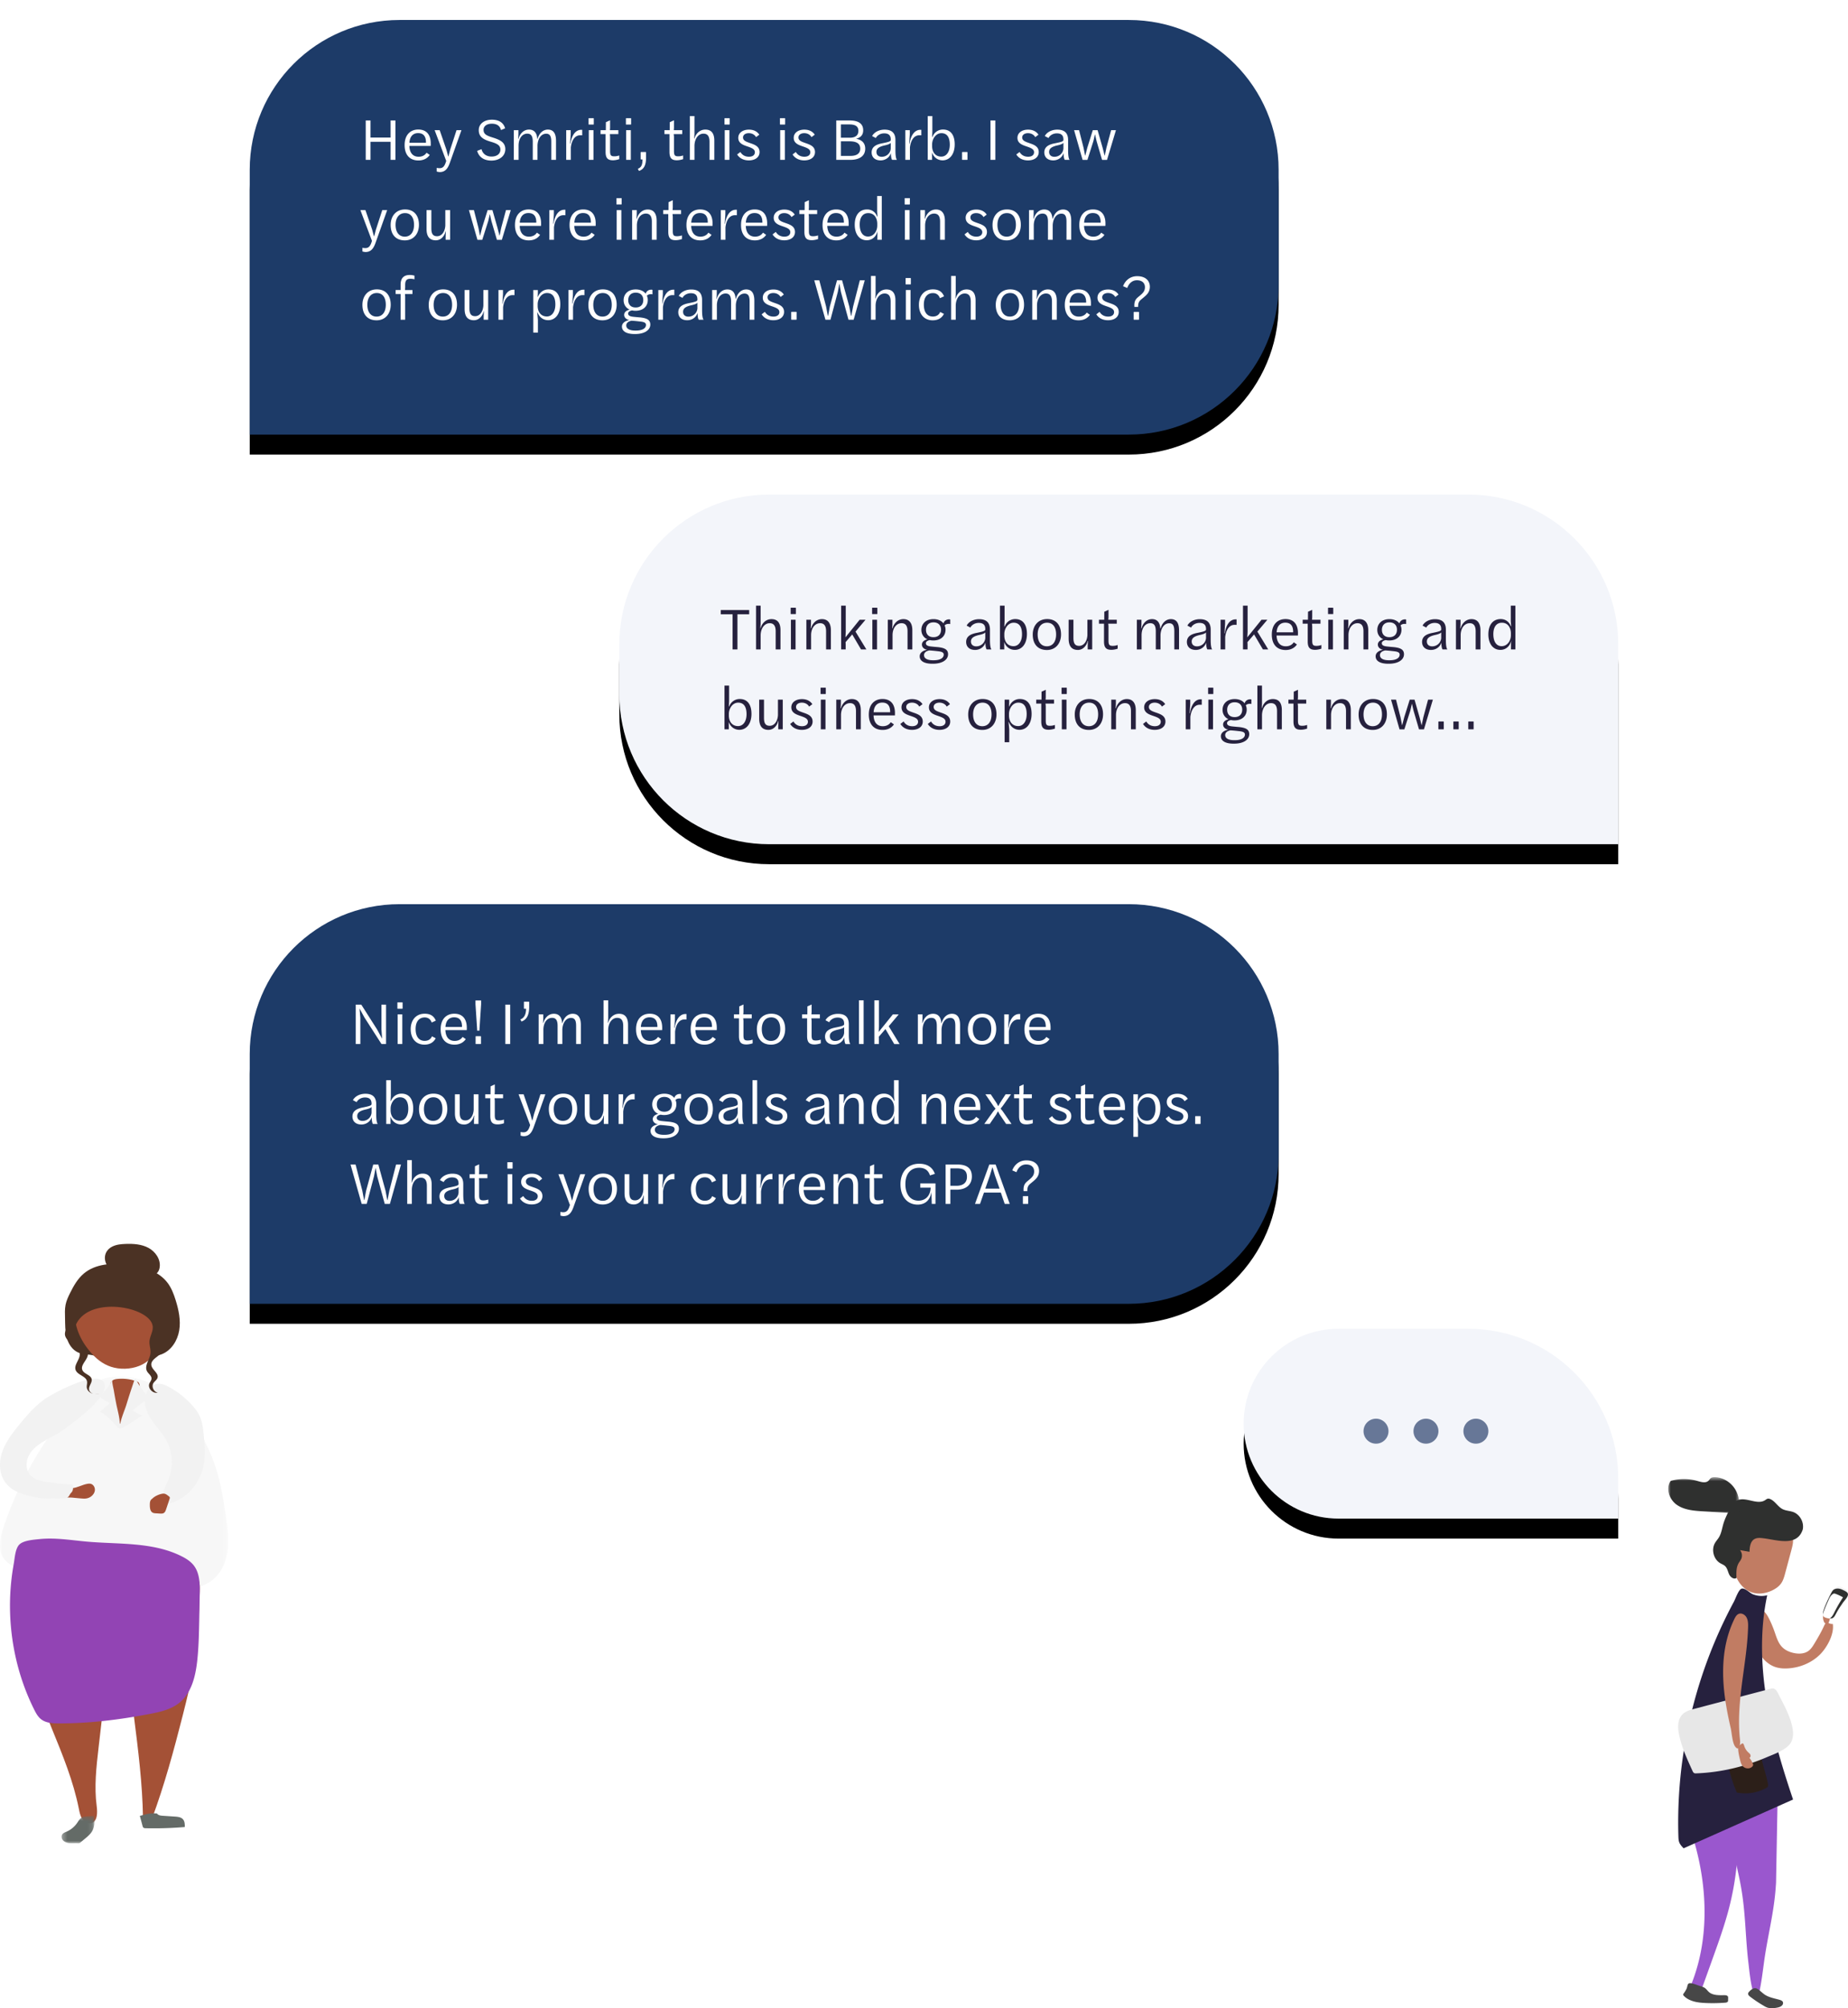 <svg xmlns="http://www.w3.org/2000/svg" xmlns:xlink="http://www.w3.org/1999/xlink" width="370" height="402" viewBox="0 0 370 402">
  <title>
    recruiting - ensure outcomes
  </title>
  <defs>
    <polygon id="recruiting---ensure-outcomes-a" points="0 .5 45.7 .5 45.7 43.4 0 43.4"/>
    <polygon id="recruiting---ensure-outcomes-c" points=".3 .5 6.9 .5 6.9 6 .3 6"/>
    <path id="recruiting---ensure-outcomes-f" d="M19 0h26c16.569 0 30 13.431 30 30v8H19C8.507 38 0 29.493 0 19S8.507 0 19 0z"/>
    <filter id="recruiting---ensure-outcomes-e" width="137.3%" height="173.7%" x="-18.7%" y="-26.3%" filterUnits="objectBoundingBox">
      <feOffset dy="4" in="SourceAlpha" result="shadowOffsetOuter1"/>
      <feGaussianBlur in="shadowOffsetOuter1" result="shadowBlurOuter1" stdDeviation="4"/>
      <feColorMatrix in="shadowBlurOuter1" values="0 0 0 0 0.114   0 0 0 0 0.231   0 0 0 0 0.408  0 0 0 0.376 0"/>
    </filter>
    <path id="recruiting---ensure-outcomes-h" d="M30 0h146c16.569 0 30 13.431 30 30v23c0 16.569-13.431 30-30 30H0V30C0 13.431 13.431 0 30 0z"/>
    <filter id="recruiting---ensure-outcomes-g" width="113.6%" height="133.7%" x="-6.8%" y="-12%" filterUnits="objectBoundingBox">
      <feOffset dy="4" in="SourceAlpha" result="shadowOffsetOuter1"/>
      <feGaussianBlur in="shadowOffsetOuter1" result="shadowBlurOuter1" stdDeviation="4"/>
      <feColorMatrix in="shadowBlurOuter1" values="0 0 0 0 0.114   0 0 0 0 0.231   0 0 0 0 0.408  0 0 0 0.376 0"/>
    </filter>
    <path id="recruiting---ensure-outcomes-j" d="M30 177h146c16.569 0 30 13.431 30 30v20c0 16.569-13.431 30-30 30H0v-50c0-16.569 13.431-30 30-30z"/>
    <filter id="recruiting---ensure-outcomes-i" width="113.6%" height="135%" x="-6.8%" y="-12.5%" filterUnits="objectBoundingBox">
      <feOffset dy="4" in="SourceAlpha" result="shadowOffsetOuter1"/>
      <feGaussianBlur in="shadowOffsetOuter1" result="shadowBlurOuter1" stdDeviation="4"/>
      <feColorMatrix in="shadowBlurOuter1" values="0 0 0 0 0.114   0 0 0 0 0.231   0 0 0 0 0.408  0 0 0 0.376 0"/>
    </filter>
    <path id="recruiting---ensure-outcomes-l" d="M104 95h140c16.569 0 30 13.431 30 30v40H104c-16.569 0-30-13.431-30-30v-10c0-16.569 13.431-30 30-30z"/>
    <filter id="recruiting---ensure-outcomes-k" width="114%" height="140%" x="-7%" y="-14.3%" filterUnits="objectBoundingBox">
      <feOffset dy="4" in="SourceAlpha" result="shadowOffsetOuter1"/>
      <feGaussianBlur in="shadowOffsetOuter1" result="shadowBlurOuter1" stdDeviation="4"/>
      <feColorMatrix in="shadowBlurOuter1" values="0 0 0 0 0.114   0 0 0 0 0.231   0 0 0 0 0.408  0 0 0 0.376 0"/>
    </filter>
    <polygon id="recruiting---ensure-outcomes-m" points=".1 .6 5 .6 5 6.9 .1 6.9"/>
    <polygon id="recruiting---ensure-outcomes-o" points="0 .7 14.3 .7 14.3 8 0 8"/>
  </defs>
  <g fill="none" fill-rule="evenodd" transform="translate(0 4)">
    <g transform="translate(0 245)">
      <g transform="translate(0 26)">
        <mask id="recruiting---ensure-outcomes-b" fill="#fff">
          <use xlink:href="#recruiting---ensure-outcomes-a"/>
        </mask>
        <path fill="#F7F7F7" d="M.718 30.712C.036 32.777-.5 35.215.761 36.987c.595.833 1.505 1.38 2.419 1.84 5.153 2.6 11.051 3.202 16.798 3.76 5.176.502 10.375 1.005 15.569.728 2.473-.132 5.08-.499 7.013-2.047 1.838-1.471 2.79-3.829 3.048-6.169.258-2.34-.098-4.699-.454-7.025-.39-2.553-.782-5.112-1.455-7.605a34.744 34.744 0 0 0-5.918-12.003c-2.057-2.692-4.568-5.12-7.636-6.56C27.236.541 22.829-.088 19.803 1.38c-3.022 1.467-5.795 5.679-7.818 8.276A70.15 70.15 0 0 0 .718 30.712" mask="url(#recruiting---ensure-outcomes-b)"/>
      </g>
      <path fill="#4B3224" d="M35.152 11.215c-.372-1.177-.818-2.353-1.552-3.348-1.833-2.482-5.113-3.412-8.188-3.741-3.018-.324-6.348-.128-8.656 1.836-1.223 1.04-2.031 2.473-2.742 3.909-.37.747-.723 1.512-.886 2.328-.176.881-.126 1.789-.105 2.687.03 1.297-.001 2.612.332 3.865.332 1.254 1.097 2.468 2.288 2.99.968.422 2.043.348 3.055.584.908.21 1.474.75 2.426.666 2.45-.214 4.847-.512 7.316-.486 1.323.013 2.688.075 3.922-.402 1.937-.748 3.187-2.74 3.523-4.781.336-2.042-.11-4.133-.733-6.107"/>
      <path fill="#A45136" d="M5.124 81.402c2.2 10.934 8.465 20.7 10.654 31.636.143.713.277 1.45.673 2.058.397.606 1.138 1.05 1.833.859 1.252-.345 1.246-2.111 1.073-3.41-.517-3.88-.07-7.817.379-11.704l2.096-18.182c.521-.545 1.472-.422 2.043.07.572.493.852 1.241 1.079 1.964 1.015 3.227 1.444 6.607 1.869 9.966.849 6.718 1.7 13.454 1.804 20.227.608.04 1.216.08 1.824.118 2.485-6.708 4.358-13.63 6.124-20.567.894-3.512 1.764-7.036 2.324-10.617.736-4.709.931-9.485 1.089-14.25.032-.962.042-1.998-.501-2.79-.487-.71-1.32-1.075-2.118-1.384-6.882-2.665-14.281-3.659-21.63-4.236-2.063-.161-4.153-.291-6.19.082-1.608.294-3.359.934-4.56 2.097-1.362 1.32-.919 3.412-.924 5.228-.013 4.297.21 8.615 1.059 12.835m11.015-30.445c.396.037.797.074 1.188.003.327-.058.638-.192.908-.386.422-.306.742-.789.764-1.315.021-.527-.304-1.075-.804-1.217-.23-.065-.472-.045-.706-.004-1.052.187-2.012.799-3.077.874-.39.027-.831 0-1.113.274-.157.153-.23.374-.27.591-.044.236-.05.494.066.704.22.404.863.271 1.243.307l1.801.169m15.343-31.63c-.03.603-.064 1.21-.242 1.8-.421 1.394-1.685 2.645-3.398 3.317-1.714.673-3.85.745-5.622.163-1.75-.575-3.045-1.707-4.074-2.896-2.15-2.49-3.403-5.452-3.102-8.394.045-.437.137-.896.508-1.24.533-.493 1.471-.606 2.321-.684 2.787-.255 10.53-.925 12.828.422 2.272 1.332.897 5.65.78 7.511"/>
      <path fill="#F2F2F2" d="M8.813 31.175c-1.92 1.409-3.484 3.221-4.98 5.055-1.384 1.699-2.747 3.475-3.427 5.54-.68 2.064-.568 4.495.816 6.193 1.396 1.714 3.745 2.352 5.951 2.767.88.166 1.775.313 2.67.258.996-.061 2.588.126 3.535-.181.508-.164.51-.642.895-1.005.383-.362.473-1.162.195-1.607a65.88 65.88 0 0 1-4.818-.49c-1.328-.184-2.767-.473-3.626-1.477-.926-1.083-.865-2.738-.177-3.977.689-1.24 1.89-2.13 3.133-2.851 1.243-.721 2.569-1.319 3.718-2.176 1.966-1.466 10.239-7.285 7.884-9.742-1.855-1.936-10.15 2.505-11.769 3.693m24.566 8.289c-.738-1.408-1.836-2.57-2.757-3.856-.923-1.286-1.697-2.801-1.616-4.401.08-1.6 1.293-3.217 2.839-3.207.637.005 1.244.272 1.814.567 1.86.965 3.543 2.289 4.938 3.886.543.621 1.047 1.29 1.394 2.048.508 1.115.654 2.366.779 3.593.221 2.156.403 4.357-.05 6.473-.648 3.02-2.737 5.728-5.496 6.94-.593.259-1.493.705-2.057.377-.602-.35-.708-1.167-.584-1.775.344-1.681 1.45-3.079 1.7-4.865.273-1.966.017-4.023-.904-5.78"/>
      <path fill="#A45136" d="M30.536 50.97a1.48 1.48 0 0 0-.313.278c-.213.277-.223.661-.223 1.016 0 .565.054 1.236.524 1.521.214.13.472.147.719.161.257.016.515.03.773.045.277.016.576.027.808-.131.237-.163.346-.462.439-.74l.686-2.05c.039-.115.077-.246.027-.357a.474.474 0 0 0-.15-.163c-.548-.435-.808-.66-1.51-.497-.576.132-1.356.476-1.78.916"/>
      <path fill="#646B67" d="M36.47 115.041c-.392-.308-.96-.358-1.487-.393l-2.345-.156c-.335-.022-.689-.05-.962-.221a.985.985 0 0 1-.267-.256c-.246.001-.492-.01-.732-.014-.902-.016-1.804.277-2.677.512l.54 2.007c.035.133.078.276.198.363.122.089.294.096.453.1a74.723 74.723 0 0 0 7.806-.242c.014-.606-.01-1.295-.526-1.7"/>
      <g transform="translate(12 114)">
        <mask id="recruiting---ensure-outcomes-d" fill="#fff">
          <use xlink:href="#recruiting---ensure-outcomes-c"/>
        </mask>
        <path fill="#646B67" d="M6.886.583c.045.995.079 2.044-.405 2.928-.342.623-.912 1.102-1.468 1.565l-.875.728a.827.827 0 0 1-.266.17c-.11.036-.23.026-.345.02-.5-.026-1.002.026-1.5-.013-.5-.04-1.016-.182-1.361-.526C.32 5.11.206 4.528.513 4.152c.2-.245.523-.358.817-.487a4.986 4.986 0 0 0 2.125-1.757C3.778 1.43 4.07.92 4.656.723 4.852.657 6.88.436 6.886.583" mask="url(#recruiting---ensure-outcomes-d)"/>
      </g>
      <path fill="#9244B4" d="M38.848 64.444c-.654-.876-1.605-1.467-2.573-1.947-5.774-2.857-12.503-2.321-18.89-2.89-3.14-.281-6.313-.836-9.471-.505-1.119.118-3.164.241-4.03 1.08-.842.819-.924 2.739-1.127 3.855-1.15 6.279-.982 12.805.448 19.02a45.636 45.636 0 0 0 3.629 10.155c.347.696.728 1.402 1.32 1.894.992.822 2.37.893 3.643.894 6.118.005 12.22-.75 18.233-1.907 2.12-.407 4.32-.907 5.99-2.308 2.36-1.979 3.147-5.306 3.479-8.415.288-2.704.34-5.427.393-8.147l.098-5.107c.037-1.97.025-4.108-1.142-5.672"/>
      <path fill="#A45136" d="M27.947 28.25c-.034-.188-.09-.382-.221-.519-.115-.118-.273-.18-.428-.234a8.844 8.844 0 0 0-3.762-.457c-.355.035-.724.097-1.01.313-.628.473-.576 1.42-.44 2.198.186 1.058.41 2.11.672 3.152.223.889.374 2.136.855 2.921.608.992 1.103-.221 1.544-.857a45.526 45.526 0 0 0 1.595-2.467c.742-1.233 1.45-2.632 1.195-4.05"/>
      <path fill="#F2F2F2" d="M23.27 31.994c-.16-.842-.325-1.683-.46-2.53-.088-.547-.475-1.94-.299-2.464-.451 1.341-1.434 2.305-2.304 3.313-.076.087-.157.198-.137.321.016.102.095.17.17.224.445.332.92.605 1.415.813.113.048.253.153.212.286a.262.262 0 0 1-.086.11L20 33.623c1.63.79 2.58 2.175 3.912 3.378.336-1.373-.38-3.626-.642-5.006"/>
      <path fill="#F2F2F2" d="M30 30.867C28.868 29.82 27.895 28.5 27.147 27c-.117-.016-.196.145-.243.281a144.7 144.7 0 0 0-1.625 4.995c-.361 1.181-1.43 3.497-1.26 4.723.796-.263 1.585-.805 2.339-1.236.38-.218 1.89-1.468 2.233-1.34a8.731 8.731 0 0 1-2.012-1.076A19.605 19.605 0 0 1 30 30.867"/>
      <path fill="#836D60" d="M19.898 30.001A2.244 2.244 0 0 1 19 30c.294.079.604.093.898.001"/>
      <path fill="#4B3224" d="M32.35 11.14c-.36-.777-.8-1.532-1.414-2.15-1.744-1.757-4.56-2.119-7.106-1.954a23.341 23.341 0 0 0-4.288.68c-1.43.368-2.864.896-3.92 1.876-1.056.98-1.655 2.498-1.162 3.815.087.23-1.051.808-.398.748 1.48-.134-1.178 2.494-1.058 3.98.133 1.646 2.87 2.258 2.963 3.907.063 1.14-1.246 2.196-.804 3.26.404.97 2.025 1.17 2.253 2.19.086.385-.065.782-.046 1.176.032.651.618 1.204 1.286 1.332-.432-.116-.803-.471-.832-.9-.047-.717.7-1.368.517-2.066-.212-.803-1.451-.967-1.822-1.717-.547-1.109 1.198-2.17 1.087-3.39-.084-.933-1.165-1.433-1.836-2.125-1.025-1.058-1.079-2.755-.366-4.021 2.285-4.065 9.417-3.757 13.024-1.779 1.037.57 2.051 1.429 2.149 2.557.087 1.003-.577 1.937-.645 2.941-.055.821.293 1.637.193 2.453-.15 1.238-1.293 2.478-.673 3.578.281.496.899.867.884 1.43-.008.364-.29.665-.427 1.006-.368.92.657 2.039 1.676 1.828-.842-.194-1.302-1.253-.846-1.948.242-.368.68-.626.805-1.042.276-.922-1.117-1.574-1.24-2.524-.18-1.373 2.196-1.893 2.453-3.255.16-.845-.57-1.59-.806-2.419-.435-1.522.834-2.996 1.024-4.562.12-.994-.203-1.99-.626-2.906"/>
      <path fill="#4B3224" d="M29.731.807c-1.384-.746-3.016-.85-4.585-.794-.91.033-1.844.12-2.662.527-2.01 1.003-1.864 3.406-.247 4.665 2.295 1.786 4.55 2.147 7.375 1.489.777-.182 1.609-.455 2.046-1.127.177-.273.273-.591.316-.914.209-1.57-.859-3.1-2.243-3.846"/>
    </g>
    <g transform="translate(50)">
      <g transform="translate(199 262)">
        <use fill="#000" filter="url(#recruiting---ensure-outcomes-e)" xlink:href="#recruiting---ensure-outcomes-f"/>
        <use fill="#F3F5FA" xlink:href="#recruiting---ensure-outcomes-f"/>
        <g fill="#677797" fill-rule="nonzero" transform="translate(24 18)">
          <circle cx="2.5" cy="2.5" r="2.5"/>
          <circle cx="12.5" cy="2.5" r="2.5"/>
          <circle cx="22.5" cy="2.5" r="2.5"/>
        </g>
      </g>
      <use fill="#000" filter="url(#recruiting---ensure-outcomes-g)" xlink:href="#recruiting---ensure-outcomes-h"/>
      <use fill="#1D3B68" xlink:href="#recruiting---ensure-outcomes-h"/>
      <use fill="#000" filter="url(#recruiting---ensure-outcomes-i)" xlink:href="#recruiting---ensure-outcomes-j"/>
      <use fill="#1D3B68" xlink:href="#recruiting---ensure-outcomes-j"/>
      <use fill="#000" filter="url(#recruiting---ensure-outcomes-k)" xlink:href="#recruiting---ensure-outcomes-l"/>
      <use fill="#F3F5FA" xlink:href="#recruiting---ensure-outcomes-l"/>
      <path fill="#FFF" d="M23.224 28v-7.884h.96v3.42h4.02v-3.42h.972V28h-.972v-3.612h-4.02V28h-.96zm10.548.12c-1.764 0-2.772-1.164-2.76-3.096 0-1.956 1.092-3.096 2.736-3.096 1.776 0 2.508 1.212 2.496 2.832 0 .072 0 .42-.012.456H31.96c.06 1.464.768 2.16 1.86 2.16.768 0 1.296-.348 1.584-.804l.636.444c-.432.624-1.152 1.104-2.268 1.104zm-.06-5.472c-.912 0-1.656.552-1.74 1.932h3.312v-.084c0-1.14-.456-1.848-1.572-1.848zm4.344 7.8c-.228 0-.492-.072-.624-.108v-.732c.144.024.396.06.564.06.708 0 1.032-.396 1.344-1.452l-2.316-6.156h1.008l1.344 3.9.36 1.344h.048l.348-1.344 1.272-3.9h.984l-2.352 6.612c-.36.984-.852 1.776-1.98 1.776zm10.332-2.304c-1.452 0-2.496-.66-2.856-1.944l.876-.336c.252 1.02 1.08 1.476 2.004 1.476 1.092 0 1.776-.552 1.776-1.392 0-.948-.816-1.248-2.064-1.62-1.368-.42-2.28-.948-2.268-2.292 0-1.212 1.068-2.076 2.628-2.076 1.392 0 2.328.588 2.652 1.728l-.828.348c-.216-.876-.876-1.272-1.824-1.272-1.056 0-1.668.516-1.668 1.212 0 .864.552 1.164 1.848 1.56 1.332.42 2.508.9 2.508 2.328 0 1.356-1.164 2.28-2.784 2.28zM53.8 22.06v.84c0 .132-.048.888-.048.888h.06c.24-.9.936-1.848 2.112-1.848 1.104 0 1.584.78 1.644 1.848h.072c.312-1.152 1.104-1.848 2.052-1.848 1.176 0 1.632.864 1.632 2.256V28h-.948v-3.624c0-1.056-.24-1.608-1.032-1.608-.84 0-1.62.744-1.728 2.268V28h-.948v-3.624c0-1.116-.324-1.62-1.104-1.62-.96 0-1.692.864-1.74 2.292V28h-.948v-5.94h.924zM63.364 28v-5.94h.9v.84l-.12 1.872h.072c.18-1.368.84-2.784 2.16-2.784h.192v1.104c-.108-.012-.252-.012-.396-.012-1.116 0-1.728 1.08-1.884 2.436V28h-.924zm4.524 0v-5.94h.936V28h-.936zm.012-7.068c-.048 0-.06-.024-.06-.072v-1.128c0-.048.012-.072.072-.072h.9c.036 0 .072.024.072.072v1.128c0 .048-.036.072-.072.072H67.9zm2.34 1.92v-.792h1.056l.012-1.596.84-.384v1.524l-.036.456h1.692v.792H72.1l.048.492v2.88c0 .852.168 1.068.852 1.068.336 0 .66-.06.984-.168v.732c-.336.12-.828.228-1.26.228-1.056 0-1.476-.456-1.476-1.68v-3.552H70.24zM75.364 28v-5.94h.936V28h-.936zm.012-7.068c-.048 0-.06-.024-.06-.072v-1.128c0-.048.012-.072.072-.072h.9c.036 0 .072.024.072.072v1.128c0 .048-.036.072-.072.072h-.912zm3.972 6.624c0 1.428-.36 2.304-1.416 2.664l-.228-.432c.78-.3.924-.9.936-1.872h-.3c-.048 0-.072-.024-.072-.072V26.5c0-.036.06-.072.096-.072h.912c.036 0 .072.036.072.072v1.056zm3.684-4.704v-.792h1.056l.012-1.596.84-.384v1.524l-.036.456h1.692v.792h-1.704l.048.492v2.88c0 .852.168 1.068.852 1.068.336 0 .66-.06.984-.168v.732c-.336.12-.828.228-1.26.228-1.056 0-1.476-.456-1.476-1.68v-3.552h-1.008zm6.012-3.612v3.6c0 .096-.06.9-.06.9h.06c.24-.912 1.008-1.8 2.172-1.8 1.224 0 1.8.78 1.8 2.196V28h-.96v-3.624c0-1.116-.408-1.62-1.212-1.62-.948 0-1.752.9-1.8 2.364V28h-.924v-8.76h.924zm6.06 8.76v-5.94h.936V28h-.936zm.012-7.068c-.048 0-.06-.024-.06-.072v-1.128c0-.048.012-.072.072-.072h.9c.036 0 .072.024.072.072v1.128c0 .048-.036.072-.072.072h-.912zm4.812 7.176c-.972 0-1.848-.384-2.34-1.188l.648-.492c.42.696 1.056.948 1.728.948.696 0 1.176-.324 1.176-.9 0-.648-.696-.888-1.572-1.188-.888-.3-1.752-.66-1.752-1.692 0-1.008.9-1.644 2.124-1.644 1.056 0 1.692.432 2.088 1.008l-.648.492c-.228-.408-.72-.792-1.464-.792-.672 0-1.152.348-1.152.852 0 .66.648.864 1.5 1.164.912.312 1.812.672 1.812 1.764 0 1.044-.888 1.668-2.148 1.668zm6.276-.108v-5.94h.936V28h-.936zm.012-7.068c-.048 0-.06-.024-.06-.072v-1.128c0-.048.012-.072.072-.072h.9c.036 0 .072.024.072.072v1.128c0 .048-.036.072-.072.072h-.912zm4.812 7.176c-.972 0-1.848-.384-2.34-1.188l.648-.492c.42.696 1.056.948 1.728.948.696 0 1.176-.324 1.176-.9 0-.648-.696-.888-1.572-1.188-.888-.3-1.752-.66-1.752-1.692 0-1.008.9-1.644 2.124-1.644 1.056 0 1.692.432 2.088 1.008l-.648.492c-.228-.408-.72-.792-1.464-.792-.672 0-1.152.348-1.152.852 0 .66.648.864 1.5 1.164.912.312 1.812.672 1.812 1.764 0 1.044-.888 1.668-2.148 1.668zm6.408-.108v-7.884h2.652c1.764 0 2.736.612 2.736 1.968 0 .912-.48 1.464-1.428 1.692 1.164.216 1.836.852 1.836 1.992 0 1.428-1.104 2.232-2.988 2.232h-2.808zm.924-.792h1.92c1.224 0 1.956-.456 1.956-1.452 0-.936-.636-1.464-2.124-1.464h-1.752v2.916zm0-6.3v2.664h1.812c1.128-.012 1.692-.504 1.692-1.38 0-.84-.528-1.284-1.812-1.284h-1.692zM128.62 28c-.132-.18-.228-.552-.252-1.356-.264.876-1.092 1.464-2.076 1.464-1.188-.012-1.776-.696-1.776-1.608.012-1.092.852-1.572 2.124-1.812 1.176-.24 1.692-.36 1.704-.66v-.108c0-.804-.408-1.224-1.32-1.224-.756 0-1.404.408-1.668.936l-.744-.396c.408-.768 1.368-1.284 2.496-1.284 1.44 0 2.172.672 2.172 2.088v1.992c0 1.248.132 1.764.3 1.968h-.96zm-2.088-.612c.948 0 1.728-.684 1.812-1.632v-1.164c-.132.216-.66.396-1.164.504-1.08.24-1.704.588-1.704 1.32 0 .648.468.972 1.056.972zm4.728.612v-5.94h.9v.84l-.12 1.872h.072c.18-1.368.84-2.784 2.16-2.784h.192v1.104c-.108-.012-.252-.012-.396-.012-1.116 0-1.728 1.08-1.884 2.436V28h-.924zm7.464.096c-1.02 0-1.824-.648-2.124-1.596l.012 1.5h-.864v-8.76h.924v3.096l-.048 1.08h.072a2.218 2.218 0 0 1 2.1-1.488c1.56 0 2.352 1.128 2.352 2.976 0 2.016-1.032 3.192-2.424 3.192zm-.264-.744c1.032 0 1.704-.96 1.704-2.376 0-1.464-.528-2.316-1.68-2.316-1.14 0-1.86 1.188-1.86 2.256v.312c0 1.296.72 2.124 1.836 2.124zm4.236.648c-.048 0-.072-.024-.072-.072V26.5c0-.036.036-.072.084-.072h.924c.036 0 .072.036.072.072v1.428c0 .048-.036.072-.072.072h-.936zm5.616 0v-7.884h.972V28h-.972zm7.512.108c-.972 0-1.848-.384-2.34-1.188l.648-.492c.42.696 1.056.948 1.728.948.696 0 1.176-.324 1.176-.9 0-.648-.696-.888-1.572-1.188-.888-.3-1.752-.66-1.752-1.692 0-1.008.9-1.644 2.124-1.644 1.056 0 1.692.432 2.088 1.008l-.648.492c-.228-.408-.72-.792-1.464-.792-.672 0-1.152.348-1.152.852 0 .66.648.864 1.5 1.164.912.312 1.812.672 1.812 1.764 0 1.044-.888 1.668-2.148 1.668zm7.368-.108c-.132-.18-.228-.552-.252-1.356-.264.876-1.092 1.464-2.076 1.464-1.188-.012-1.776-.696-1.776-1.608.012-1.092.852-1.572 2.124-1.812 1.176-.24 1.692-.36 1.704-.66v-.108c0-.804-.408-1.224-1.32-1.224-.756 0-1.404.408-1.668.936l-.744-.396c.408-.768 1.368-1.284 2.496-1.284 1.44 0 2.172.672 2.172 2.088v1.992c0 1.248.132 1.764.3 1.968h-.96zm-2.088-.612c.948 0 1.728-.684 1.812-1.632v-1.164c-.132.216-.66.396-1.164.504-1.08.24-1.704.588-1.704 1.32 0 .648.468.972 1.056.972zm5.652.624l-1.704-5.952h.996l.9 3.528.3 1.548h.048l.396-1.548 1.104-3.528h.96l1.008 3.528.396 1.56h.036l.324-1.56.948-3.528h.96l-1.788 5.952h-.984l-1.104-3.768-.3-1.32h-.036l-.3 1.32-1.2 3.768h-.96zM23.188 46.448c-.228 0-.492-.072-.624-.108v-.732c.144.024.396.06.564.06.708 0 1.032-.396 1.344-1.452l-2.316-6.156h1.008l1.344 3.9.36 1.344h.048l.348-1.344 1.272-3.9h.984l-2.352 6.612c-.36.984-.852 1.776-1.98 1.776zm7.86-2.328c-1.824 0-2.832-1.188-2.832-3.096 0-1.752 1.068-3.096 2.892-3.096 1.788 0 2.772 1.212 2.772 3.072 0 1.836-1.104 3.12-2.832 3.12zm0-.744c1.164 0 1.848-.924 1.848-2.364 0-1.416-.612-2.352-1.8-2.352-1.212 0-1.896.96-1.896 2.352 0 1.44.672 2.364 1.848 2.364zm6.192.732c-1.284-.012-1.836-.828-1.836-2.268v-3.78h.96v3.66c0 1.104.336 1.572 1.152 1.572.9 0 1.572-.864 1.644-2.148V38.06h.96V44h-.9v-.648l.036-1.032h-.06c-.096.636-.72 1.788-1.956 1.788zm8.352-.096l-1.704-5.952h.996l.9 3.528.3 1.548h.048l.396-1.548 1.104-3.528h.96l1.008 3.528.396 1.56h.036l.324-1.56.948-3.528h.96l-1.788 5.952h-.984l-1.104-3.768-.3-1.32h-.036l-.3 1.32-1.2 3.768h-.96zm10.272.108c-1.764 0-2.772-1.164-2.76-3.096 0-1.956 1.092-3.096 2.736-3.096 1.776 0 2.508 1.212 2.496 2.832 0 .072 0 .42-.012.456h-4.272c.06 1.464.768 2.16 1.86 2.16.768 0 1.296-.348 1.584-.804l.636.444c-.432.624-1.152 1.104-2.268 1.104zm-.06-5.472c-.912 0-1.656.552-1.74 1.932h3.312v-.084c0-1.14-.456-1.848-1.572-1.848zM59.992 44v-5.94h.9v.84l-.12 1.872h.072c.18-1.368.84-2.784 2.16-2.784h.192v1.104c-.108-.012-.252-.012-.396-.012-1.116 0-1.728 1.08-1.884 2.436V44h-.924zm6.804.12c-1.764 0-2.772-1.164-2.76-3.096 0-1.956 1.092-3.096 2.736-3.096 1.776 0 2.508 1.212 2.496 2.832 0 .072 0 .42-.012.456h-4.272c.06 1.464.768 2.16 1.86 2.16.768 0 1.296-.348 1.584-.804l.636.444c-.432.624-1.152 1.104-2.268 1.104zm-.06-5.472c-.912 0-1.656.552-1.74 1.932h3.312v-.084c0-1.14-.456-1.848-1.572-1.848zM73.468 44v-5.94h.936V44h-.936zm.012-7.068c-.048 0-.06-.024-.06-.072v-1.128c0-.048.012-.072.072-.072h.9c.036 0 .072.024.072.072v1.128c0 .048-.036.072-.072.072h-.912zm4.008 1.128v.84c0 .096-.048.888-.048.888h.06c.24-.912 1.008-1.848 2.184-1.848 1.2 0 1.788.828 1.788 2.244V44h-.96v-3.624c0-1.116-.408-1.62-1.2-1.62-.96 0-1.752.864-1.8 2.292V44h-.948v-5.94h.924zm5.304.792v-.792h1.056l.012-1.596.84-.384v1.524l-.036.456h1.692v.792h-1.704l.048.492v2.88c0 .852.168 1.068.852 1.068.336 0 .66-.06.984-.168v.732c-.336.12-.828.228-1.26.228-1.056 0-1.476-.456-1.476-1.68v-3.552h-1.008zm7.404 5.268c-1.764 0-2.772-1.164-2.76-3.096 0-1.956 1.092-3.096 2.736-3.096 1.776 0 2.508 1.212 2.496 2.832 0 .072 0 .42-.012.456h-4.272c.06 1.464.768 2.16 1.86 2.16.768 0 1.296-.348 1.584-.804l.636.444c-.432.624-1.152 1.104-2.268 1.104zm-.06-5.472c-.912 0-1.656.552-1.74 1.932h3.312v-.084c0-1.14-.456-1.848-1.572-1.848zM94.324 44v-5.94h.9v.84l-.12 1.872h.072c.18-1.368.84-2.784 2.16-2.784h.192v1.104c-.108-.012-.252-.012-.396-.012-1.116 0-1.728 1.08-1.884 2.436V44h-.924zm6.804.12c-1.764 0-2.772-1.164-2.76-3.096 0-1.956 1.092-3.096 2.736-3.096 1.776 0 2.508 1.212 2.496 2.832 0 .072 0 .42-.012.456h-4.272c.06 1.464.768 2.16 1.86 2.16.768 0 1.296-.348 1.584-.804l.636.444c-.432.624-1.152 1.104-2.268 1.104zm-.06-5.472c-.912 0-1.656.552-1.74 1.932h3.312v-.084c0-1.14-.456-1.848-1.572-1.848zm5.952 5.46c-.972 0-1.848-.384-2.34-1.188l.648-.492c.42.696 1.056.948 1.728.948.696 0 1.176-.324 1.176-.9 0-.648-.696-.888-1.572-1.188-.888-.3-1.752-.66-1.752-1.692 0-1.008.9-1.644 2.124-1.644 1.056 0 1.692.432 2.088 1.008l-.648.492c-.228-.408-.72-.792-1.464-.792-.672 0-1.152.348-1.152.852 0 .66.648.864 1.5 1.164.912.312 1.812.672 1.812 1.764 0 1.044-.888 1.668-2.148 1.668zm3.024-5.256v-.792h1.056l.012-1.596.84-.384v1.524l-.036.456h1.692v.792h-1.704l.048.492v2.88c0 .852.168 1.068.852 1.068.336 0 .66-.06.984-.168v.732c-.336.12-.828.228-1.26.228-1.056 0-1.476-.456-1.476-1.68v-3.552h-1.008zm7.404 5.268c-1.764 0-2.772-1.164-2.76-3.096 0-1.956 1.092-3.096 2.736-3.096 1.776 0 2.508 1.212 2.496 2.832 0 .072 0 .42-.012.456h-4.272c.06 1.464.768 2.16 1.86 2.16.768 0 1.296-.348 1.584-.804l.636.444c-.432.624-1.152 1.104-2.268 1.104zm-.06-5.472c-.912 0-1.656.552-1.74 1.932h3.312v-.084c0-1.14-.456-1.848-1.572-1.848zm6.156 5.448c-1.464 0-2.412-1.212-2.412-3.108 0-1.956.96-3.06 2.472-3.06 1.068 0 1.752.66 2.028 1.452h.06l-.072-1.02v-3.12h.924V44h-.888l.012-1.284.036-.504c-.216 1.092-1.044 1.884-2.16 1.884zm.252-.744c1.08 0 1.848-1.008 1.848-2.208v-.324c0-1.152-.588-2.16-1.8-2.16-1.116 0-1.716.876-1.716 2.28 0 1.488.6 2.412 1.668 2.412zm7.38.648v-5.94h.936V44h-.936zm.012-7.068c-.048 0-.06-.024-.06-.072v-1.128c0-.048.012-.072.072-.072h.9c.036 0 .072.024.072.072v1.128c0 .048-.036.072-.072.072h-.912zm4.008 1.128v.84c0 .096-.048.888-.048.888h.06c.24-.912 1.008-1.848 2.184-1.848 1.2 0 1.788.828 1.788 2.244V44h-.96v-3.624c0-1.116-.408-1.62-1.2-1.62-.96 0-1.752.864-1.8 2.292V44h-.948v-5.94h.924zm10.26 6.048c-.972 0-1.848-.384-2.34-1.188l.648-.492c.42.696 1.056.948 1.728.948.696 0 1.176-.324 1.176-.9 0-.648-.696-.888-1.572-1.188-.888-.3-1.752-.66-1.752-1.692 0-1.008.9-1.644 2.124-1.644 1.056 0 1.692.432 2.088 1.008l-.648.492c-.228-.408-.72-.792-1.464-.792-.672 0-1.152.348-1.152.852 0 .66.648.864 1.5 1.164.912.312 1.812.672 1.812 1.764 0 1.044-.888 1.668-2.148 1.668zm6.096.012c-1.824 0-2.832-1.188-2.832-3.096 0-1.752 1.068-3.096 2.892-3.096 1.788 0 2.772 1.212 2.772 3.072 0 1.836-1.104 3.12-2.832 3.12zm0-.744c1.164 0 1.848-.924 1.848-2.364 0-1.416-.612-2.352-1.8-2.352-1.212 0-1.896.96-1.896 2.352 0 1.44.672 2.364 1.848 2.364zm5.4-5.316v.84c0 .132-.048.888-.048.888h.06c.24-.9.936-1.848 2.112-1.848 1.104 0 1.584.78 1.644 1.848h.072c.312-1.152 1.104-1.848 2.052-1.848 1.176 0 1.632.864 1.632 2.256V44h-.948v-3.624c0-1.056-.24-1.608-1.032-1.608-.84 0-1.62.744-1.728 2.268V44h-.948v-3.624c0-1.116-.324-1.62-1.104-1.62-.96 0-1.692.864-1.74 2.292V44h-.948v-5.94h.924zm11.904 6.06c-1.764 0-2.772-1.164-2.76-3.096 0-1.956 1.092-3.096 2.736-3.096 1.776 0 2.508 1.212 2.496 2.832 0 .072 0 .42-.012.456h-4.272c.06 1.464.768 2.16 1.86 2.16.768 0 1.296-.348 1.584-.804l.636.444c-.432.624-1.152 1.104-2.268 1.104zm-.06-5.472c-.912 0-1.656.552-1.74 1.932h3.312v-.084c0-1.14-.456-1.848-1.572-1.848zM25.396 60.12c-1.824 0-2.832-1.188-2.832-3.096 0-1.752 1.068-3.096 2.892-3.096 1.788 0 2.772 1.212 2.772 3.072 0 1.836-1.104 3.12-2.832 3.12zm0-.744c1.164 0 1.848-.924 1.848-2.364 0-1.416-.612-2.352-1.8-2.352-1.212 0-1.896.96-1.896 2.352 0 1.44.672 2.364 1.848 2.364zm3.816-4.524v-.792h.996v-1.092c0-1.224.588-1.92 1.812-1.92.408 0 .708.06.96.132v.732a2.893 2.893 0 0 0-.804-.108c-.756 0-1.056.348-1.056 1.236v.516l-.036.504h1.5v.792h-1.5l.036.576V60h-.912v-5.148h-.996zm9.456 5.268c-1.824 0-2.832-1.188-2.832-3.096 0-1.752 1.068-3.096 2.892-3.096 1.788 0 2.772 1.212 2.772 3.072 0 1.836-1.104 3.12-2.832 3.12zm0-.744c1.164 0 1.848-.924 1.848-2.364 0-1.416-.612-2.352-1.8-2.352-1.212 0-1.896.96-1.896 2.352 0 1.44.672 2.364 1.848 2.364zm6.192.732c-1.284-.012-1.836-.828-1.836-2.268v-3.78h.96v3.66c0 1.104.336 1.572 1.152 1.572.9 0 1.572-.864 1.644-2.148V54.06h.96V60h-.9v-.648l.036-1.032h-.06c-.096.636-.72 1.788-1.956 1.788zM49.804 60v-5.94h.9v.84l-.12 1.872h.072c.18-1.368.84-2.784 2.16-2.784h.192v1.104c-.108-.012-.252-.012-.396-.012-1.116 0-1.728 1.08-1.884 2.436V60h-.924zm9.948.096c-1.008 0-1.788-.624-2.124-1.56h-.06l.132 1.488v2.556h-.924v-8.52h.912v.564l-.036.792h.06c.3-.816 1.068-1.488 2.1-1.488 1.572 0 2.364 1.128 2.364 2.976 0 2.016-1.032 3.192-2.424 3.192zm-.264-.744c1.032 0 1.704-.96 1.704-2.388 0-1.464-.528-2.304-1.68-2.304-1.14 0-1.86 1.188-1.86 2.256v.312c0 1.296.72 2.124 1.836 2.124zm4.32.648v-5.94h.9v.84l-.12 1.872h.072c.18-1.368.84-2.784 2.16-2.784h.192v1.104c-.108-.012-.252-.012-.396-.012-1.116 0-1.728 1.08-1.884 2.436V60h-.924zm6.828.12c-1.824 0-2.832-1.188-2.832-3.096 0-1.752 1.068-3.096 2.892-3.096 1.788 0 2.772 1.212 2.772 3.072 0 1.836-1.104 3.12-2.832 3.12zm0-.744c1.164 0 1.848-.924 1.848-2.364 0-1.416-.612-2.352-1.8-2.352-1.212 0-1.896.96-1.896 2.352 0 1.44.672 2.364 1.848 2.364zm6.6-1.164a2.96 2.96 0 0 1-.672-.072c-.528.084-.804.348-.804.6 0 .312.156.576 1.008.672.312.036 1.056.108 1.416.132 1.26.144 2.016.444 2.016 1.428 0 1.092-1.128 1.896-3.024 1.896h-.12c-1.692 0-2.532-.588-2.532-1.488 0-.648.564-1.14 1.488-1.308-.672-.132-1.044-.54-1.044-1.044 0-.48.372-.864 1.092-1.044-.768-.348-1.2-1.056-1.2-1.884 0-1.212.876-2.16 2.436-2.16.9 0 1.584.336 1.98.852.168-.54.612-.804 1.14-.804a.54.54 0 0 1 .216.036v.912a.665.665 0 0 0-.276-.048c-.276 0-.624.06-.84.312.12.264.18.552.18.852 0 1.284-.936 2.16-2.46 2.16zm.048-.66c1.02 0 1.512-.636 1.512-1.488 0-.828-.48-1.476-1.512-1.476-1.044 0-1.5.696-1.5 1.488 0 .84.468 1.476 1.5 1.476zm.624 2.784a23.692 23.692 0 0 0-1.464-.132c-.696.132-1.068.504-1.056.948 0 .636.636 1.02 1.788 1.02h.132c1.464 0 2.028-.54 2.028-1.128 0-.54-.6-.624-1.428-.708zm3.9-.336v-5.94h.9v.84l-.12 1.872h.072c.18-1.368.84-2.784 2.16-2.784h.192v1.104c-.108-.012-.252-.012-.396-.012-1.116 0-1.728 1.08-1.884 2.436V60h-.924zm8.1 0c-.132-.18-.228-.552-.252-1.356-.264.876-1.092 1.464-2.076 1.464-1.188-.012-1.776-.696-1.776-1.608.012-1.092.852-1.572 2.124-1.812 1.176-.24 1.692-.36 1.704-.66v-.108c0-.804-.408-1.224-1.32-1.224-.756 0-1.404.408-1.668.936l-.744-.396c.408-.768 1.368-1.284 2.496-1.284 1.44 0 2.172.672 2.172 2.088v1.992c0 1.248.132 1.764.3 1.968h-.96zm-2.088-.612c.948 0 1.728-.684 1.812-1.632v-1.164c-.132.216-.66.396-1.164.504-1.08.24-1.704.588-1.704 1.32 0 .648.468.972 1.056.972zm5.688-5.328v.84c0 .132-.048.888-.048.888h.06c.24-.9.936-1.848 2.112-1.848 1.104 0 1.584.78 1.644 1.848h.072c.312-1.152 1.104-1.848 2.052-1.848 1.176 0 1.632.864 1.632 2.256V60h-.948v-3.624c0-1.056-.24-1.608-1.032-1.608-.84 0-1.62.744-1.728 2.268V60h-.948v-3.624c0-1.116-.324-1.62-1.104-1.62-.96 0-1.692.864-1.74 2.292V60h-.948v-5.94h.924zm11.328 6.048c-.972 0-1.848-.384-2.34-1.188l.648-.492c.42.696 1.056.948 1.728.948.696 0 1.176-.324 1.176-.9 0-.648-.696-.888-1.572-1.188-.888-.3-1.752-.66-1.752-1.692 0-1.008.9-1.644 2.124-1.644 1.056 0 1.692.432 2.088 1.008l-.648.492c-.228-.408-.72-.792-1.464-.792-.672 0-1.152.348-1.152.852 0 .66.648.864 1.5 1.164.912.312 1.812.672 1.812 1.764 0 1.044-.888 1.668-2.148 1.668zm3.648-.108c-.048 0-.072-.024-.072-.072V58.5c0-.036.036-.072.084-.072h.924c.036 0 .072.036.072.072v1.428c0 .048-.036.072-.072.072h-.936zm6.78 0l-2.232-7.884h1.008l1.356 5.244.348 1.86h.06l.348-1.86 1.428-5.244h1.02l1.44 5.244.348 1.86h.06l.36-1.86 1.344-5.244h.984L120.916 60h-1.032l-1.512-5.532-.3-1.62h-.036l-.3 1.62L116.272 60h-1.008zm10.044-8.76v3.6c0 .096-.06.9-.06.9h.06c.24-.912 1.008-1.8 2.172-1.8 1.224 0 1.8.78 1.8 2.196V60h-.96v-3.624c0-1.116-.408-1.62-1.212-1.62-.948 0-1.752.9-1.8 2.364V60h-.924v-8.76h.924zm6.06 8.76v-5.94h.936V60h-.936zm.012-7.068c-.048 0-.06-.024-.06-.072v-1.128c0-.048.012-.072.072-.072h.9c.036 0 .072.024.072.072v1.128c0 .048-.036.072-.072.072h-.912zm5.364 7.188c-1.692 0-2.76-1.2-2.76-3.108 0-1.776 1.044-3.084 2.796-3.084 1.116 0 1.848.432 2.232 1.392l-.828.372c-.192-.576-.636-1.02-1.392-1.02-1.116 0-1.824.828-1.824 2.304 0 1.548.684 2.388 1.812 2.388.72 0 1.212-.324 1.464-.912l.744.384c-.384.78-1.116 1.284-2.244 1.284zm4.608-8.88v3.6c0 .096-.06.9-.06.9h.06c.24-.912 1.008-1.8 2.172-1.8 1.224 0 1.8.78 1.8 2.196V60h-.96v-3.624c0-1.116-.408-1.62-1.212-1.62-.948 0-1.752.9-1.8 2.364V60h-.924v-8.76h.924zm10.848 8.88c-1.824 0-2.832-1.188-2.832-3.096 0-1.752 1.068-3.096 2.892-3.096 1.788 0 2.772 1.212 2.772 3.072 0 1.836-1.104 3.12-2.832 3.12zm0-.744c1.164 0 1.848-.924 1.848-2.364 0-1.416-.612-2.352-1.8-2.352-1.212 0-1.896.96-1.896 2.352 0 1.44.672 2.364 1.848 2.364zm5.4-5.316v.84c0 .096-.048.888-.048.888h.06c.24-.912 1.008-1.848 2.184-1.848 1.2 0 1.788.828 1.788 2.244V60h-.96v-3.624c0-1.116-.408-1.62-1.2-1.62-.96 0-1.752.864-1.8 2.292V60h-.948v-5.94h.924zm8.352 6.06c-1.764 0-2.772-1.164-2.76-3.096 0-1.956 1.092-3.096 2.736-3.096 1.776 0 2.508 1.212 2.496 2.832 0 .072 0 .42-.012.456h-4.272c.06 1.464.768 2.16 1.86 2.16.768 0 1.296-.348 1.584-.804l.636.444c-.432.624-1.152 1.104-2.268 1.104zm-.06-5.472c-.912 0-1.656.552-1.74 1.932h3.312v-.084c0-1.14-.456-1.848-1.572-1.848zm5.952 5.46c-.972 0-1.848-.384-2.34-1.188l.648-.492c.42.696 1.056.948 1.728.948.696 0 1.176-.324 1.176-.9 0-.648-.696-.888-1.572-1.188-.888-.3-1.752-.66-1.752-1.692 0-1.008.9-1.644 2.124-1.644 1.056 0 1.692.432 2.088 1.008l-.648.492c-.228-.408-.72-.792-1.464-.792-.672 0-1.152.348-1.152.852 0 .66.648.864 1.5 1.164.912.312 1.812.672 1.812 1.764 0 1.044-.888 1.668-2.148 1.668zm5.28-2.664c0-.06-.012-.24-.012-.288 0-.9.288-1.284.768-1.692.852-.696 1.356-1.092 1.356-1.98 0-.72-.468-1.38-1.608-1.38-1.104 0-1.704.876-1.932 1.548l-.84-.36c.384-1.032 1.32-2.004 2.82-2.004 1.74 0 2.544.96 2.544 2.112 0 1.26-.816 1.776-1.668 2.496-.492.408-.684.696-.684 1.548h-.744zM177.04 60c-.036 0-.06-.024-.06-.072v-1.404c0-.048.036-.084.072-.084h.924c.036 0 .072.036.072.084v1.404c0 .048-.036.072-.072.072h-.936zM21.224 205v-7.884h1.116l3.156 4.956 1.008 1.86-.132-1.884v-4.932h.924V205h-.912l-3.408-5.304-.996-1.812.168 1.836V205h-.924zm8.388 0v-5.94h.936V205h-.936zm.012-7.068c-.048 0-.06-.024-.06-.072v-1.128c0-.048.012-.072.072-.072h.9c.036 0 .072.024.072.072v1.128c0 .048-.036.072-.072.072h-.912zm5.364 7.188c-1.692 0-2.76-1.2-2.76-3.108 0-1.776 1.044-3.084 2.796-3.084 1.116 0 1.848.432 2.232 1.392l-.828.372c-.192-.576-.636-1.02-1.392-1.02-1.116 0-1.824.828-1.824 2.304 0 1.548.684 2.388 1.812 2.388.72 0 1.212-.324 1.464-.912l.744.384c-.384.78-1.116 1.284-2.244 1.284zm6 0c-1.764 0-2.772-1.164-2.76-3.096 0-1.956 1.092-3.096 2.736-3.096 1.776 0 2.508 1.212 2.496 2.832 0 .072 0 .42-.012.456h-4.272c.06 1.464.768 2.16 1.86 2.16.768 0 1.296-.348 1.584-.804l.636.444c-.432.624-1.152 1.104-2.268 1.104zm-.06-5.472c-.912 0-1.656.552-1.74 1.932H42.5v-.084c0-1.14-.456-1.848-1.572-1.848zm4.62 2.688l-.348-5.304v-.756h1.128v.756l-.348 5.304h-.432zM45.284 205c-.036 0-.06-.024-.06-.072V203.5c0-.036.036-.072.084-.072h.924c.036 0 .072.036.072.072v1.428c0 .048-.036.072-.072.072h-.948zm5.892 0v-7.884h.972V205h-.972zm4.776-7.452c0 1.572-.456 2.568-1.536 2.94l-.228-.408c.804-.324 1.128-1.056 1.14-2.148h-.36c-.036 0-.072-.024-.072-.06v-1.284c0-.036.036-.072.084-.072h.912c.036 0 .06.036.06.072v.96zm2.82 1.512v.84c0 .132-.048.888-.048.888h.06c.24-.9.936-1.848 2.112-1.848 1.104 0 1.584.78 1.644 1.848h.072c.312-1.152 1.104-1.848 2.052-1.848 1.176 0 1.632.864 1.632 2.256V205h-.948v-3.624c0-1.056-.24-1.608-1.032-1.608-.84 0-1.62.744-1.728 2.268V205h-.948v-3.624c0-1.116-.324-1.62-1.104-1.62-.96 0-1.692.864-1.74 2.292V205h-.948v-5.94h.924zm12.996-2.82v3.6c0 .096-.06.9-.06.9h.06c.24-.912 1.008-1.8 2.172-1.8 1.224 0 1.8.78 1.8 2.196V205h-.96v-3.624c0-1.116-.408-1.62-1.212-1.62-.948 0-1.752.9-1.8 2.364V205h-.924v-8.76h.924zm8.34 8.88c-1.764 0-2.772-1.164-2.76-3.096 0-1.956 1.092-3.096 2.736-3.096 1.776 0 2.508 1.212 2.496 2.832 0 .072 0 .42-.012.456h-4.272c.06 1.464.768 2.16 1.86 2.16.768 0 1.296-.348 1.584-.804l.636.444c-.432.624-1.152 1.104-2.268 1.104zm-.06-5.472c-.912 0-1.656.552-1.74 1.932h3.312v-.084c0-1.14-.456-1.848-1.572-1.848zM84.236 205v-5.94h.9v.84l-.12 1.872h.072c.18-1.368.84-2.784 2.16-2.784h.192v1.104c-.108-.012-.252-.012-.396-.012-1.116 0-1.728 1.08-1.884 2.436V205h-.924zm6.804.12c-1.764 0-2.772-1.164-2.76-3.096 0-1.956 1.092-3.096 2.736-3.096 1.776 0 2.508 1.212 2.496 2.832 0 .072 0 .42-.012.456h-4.272c.06 1.464.768 2.16 1.86 2.16.768 0 1.296-.348 1.584-.804l.636.444c-.432.624-1.152 1.104-2.268 1.104zm-.06-5.472c-.912 0-1.656.552-1.74 1.932h3.312v-.084c0-1.14-.456-1.848-1.572-1.848zm5.964.204v-.792H98l.012-1.596.84-.384v1.524l-.036.456h1.692v.792h-1.704l.048.492v2.88c0 .852.168 1.068.852 1.068.336 0 .66-.06.984-.168v.732c-.336.12-.828.228-1.26.228-1.056 0-1.476-.456-1.476-1.68v-3.552h-1.008zm7.428 5.268c-1.824 0-2.832-1.188-2.832-3.096 0-1.752 1.068-3.096 2.892-3.096 1.788 0 2.772 1.212 2.772 3.072 0 1.836-1.104 3.12-2.832 3.12zm0-.744c1.164 0 1.848-.924 1.848-2.364 0-1.416-.612-2.352-1.8-2.352-1.212 0-1.896.96-1.896 2.352 0 1.44.672 2.364 1.848 2.364zm6.216-4.524v-.792h1.056l.012-1.596.84-.384v1.524l-.036.456h1.692v.792h-1.704l.048.492v2.88c0 .852.168 1.068.852 1.068.336 0 .66-.06.984-.168v.732c-.336.12-.828.228-1.26.228-1.056 0-1.476-.456-1.476-1.68v-3.552h-1.008zm8.7 5.148c-.132-.18-.228-.552-.252-1.356-.264.876-1.092 1.464-2.076 1.464-1.188-.012-1.776-.696-1.776-1.608.012-1.092.852-1.572 2.124-1.812 1.176-.24 1.692-.36 1.704-.66v-.108c0-.804-.408-1.224-1.32-1.224-.756 0-1.404.408-1.668.936l-.744-.396c.408-.768 1.368-1.284 2.496-1.284 1.44 0 2.172.672 2.172 2.088v1.992c0 1.248.132 1.764.3 1.968h-.96zm-2.088-.612c.948 0 1.728-.684 1.812-1.632v-1.164c-.132.216-.66.396-1.164.504-1.08.24-1.704.588-1.704 1.32 0 .648.468.972 1.056.972zm4.776.612v-8.76h.936V205h-.936zm3.084 0v-8.76h.924v5.256l-.06 1.092 2.844-3.528h1.176l-2.004 2.376 2.172 3.564h-1.068l-1.764-3-1.332 1.548.024.456V205h-.912zm9.636-5.94v.84c0 .132-.048.888-.048.888h.06c.24-.9.936-1.848 2.112-1.848 1.104 0 1.584.78 1.644 1.848h.072c.312-1.152 1.104-1.848 2.052-1.848 1.176 0 1.632.864 1.632 2.256V205h-.948v-3.624c0-1.056-.24-1.608-1.032-1.608-.84 0-1.62.744-1.728 2.268V205h-.948v-3.624c0-1.116-.324-1.62-1.104-1.62-.96 0-1.692.864-1.74 2.292V205h-.948v-5.94h.924zm11.928 6.06c-1.824 0-2.832-1.188-2.832-3.096 0-1.752 1.068-3.096 2.892-3.096 1.788 0 2.772 1.212 2.772 3.072 0 1.836-1.104 3.12-2.832 3.12zm0-.744c1.164 0 1.848-.924 1.848-2.364 0-1.416-.612-2.352-1.8-2.352-1.212 0-1.896.96-1.896 2.352 0 1.44.672 2.364 1.848 2.364zm4.44.624v-5.94h.9v.84l-.12 1.872h.072c.18-1.368.84-2.784 2.16-2.784h.192v1.104c-.108-.012-.252-.012-.396-.012-1.116 0-1.728 1.08-1.884 2.436V205h-.924zm6.804.12c-1.764 0-2.772-1.164-2.76-3.096 0-1.956 1.092-3.096 2.736-3.096 1.776 0 2.508 1.212 2.496 2.832 0 .072 0 .42-.012.456h-4.272c.06 1.464.768 2.16 1.86 2.16.768 0 1.296-.348 1.584-.804l.636.444c-.432.624-1.152 1.104-2.268 1.104zm-.06-5.472c-.912 0-1.656.552-1.74 1.932h3.312v-.084c0-1.14-.456-1.848-1.572-1.848zM24.668 221c-.132-.18-.228-.552-.252-1.356-.264.876-1.092 1.464-2.076 1.464-1.188-.012-1.776-.696-1.776-1.608.012-1.092.852-1.572 2.124-1.812 1.176-.24 1.692-.36 1.704-.66v-.108c0-.804-.408-1.224-1.32-1.224-.756 0-1.404.408-1.668.936l-.744-.396c.408-.768 1.368-1.284 2.496-1.284 1.44 0 2.172.672 2.172 2.088v1.992c0 1.248.132 1.764.3 1.968h-.96zm-2.088-.612c.948 0 1.728-.684 1.812-1.632v-1.164c-.132.216-.66.396-1.164.504-1.08.24-1.704.588-1.704 1.32 0 .648.468.972 1.056.972zm7.728.708c-1.02 0-1.824-.648-2.124-1.596l.012 1.5h-.864v-8.76h.924v3.096l-.048 1.08h.072a2.218 2.218 0 0 1 2.1-1.488c1.56 0 2.352 1.128 2.352 2.976 0 2.016-1.032 3.192-2.424 3.192zm-.264-.744c1.032 0 1.704-.96 1.704-2.376 0-1.464-.528-2.316-1.68-2.316-1.14 0-1.86 1.188-1.86 2.256v.312c0 1.296.72 2.124 1.836 2.124zm6.684.768c-1.824 0-2.832-1.188-2.832-3.096 0-1.752 1.068-3.096 2.892-3.096 1.788 0 2.772 1.212 2.772 3.072 0 1.836-1.104 3.12-2.832 3.12zm0-.744c1.164 0 1.848-.924 1.848-2.364 0-1.416-.612-2.352-1.8-2.352-1.212 0-1.896.96-1.896 2.352 0 1.44.672 2.364 1.848 2.364zm6.192.732c-1.284-.012-1.836-.828-1.836-2.268v-3.78h.96v3.66c0 1.104.336 1.572 1.152 1.572.9 0 1.572-.864 1.644-2.148v-3.084h.96V221h-.9v-.648l.036-1.032h-.06c-.096.636-.72 1.788-1.956 1.788zm4.236-5.256v-.792h1.056l.012-1.596.84-.384v1.524l-.036.456h1.692v.792h-1.704l.048.492v2.88c0 .852.168 1.068.852 1.068.336 0 .66-.06.984-.168v.732c-.336.12-.828.228-1.26.228-1.056 0-1.476-.456-1.476-1.68v-3.552h-1.008zm7.704 7.596c-.228 0-.492-.072-.624-.108v-.732c.144.024.396.06.564.06.708 0 1.032-.396 1.344-1.452l-2.316-6.156h1.008l1.344 3.9.36 1.344h.048l.348-1.344 1.272-3.9h.984l-2.352 6.612c-.36.984-.852 1.776-1.98 1.776zm7.86-2.328c-1.824 0-2.832-1.188-2.832-3.096 0-1.752 1.068-3.096 2.892-3.096 1.788 0 2.772 1.212 2.772 3.072 0 1.836-1.104 3.12-2.832 3.12zm0-.744c1.164 0 1.848-.924 1.848-2.364 0-1.416-.612-2.352-1.8-2.352-1.212 0-1.896.96-1.896 2.352 0 1.44.672 2.364 1.848 2.364zm6.192.732c-1.284-.012-1.836-.828-1.836-2.268v-3.78h.96v3.66c0 1.104.336 1.572 1.152 1.572.9 0 1.572-.864 1.644-2.148v-3.084h.96V221h-.9v-.648l.036-1.032h-.06c-.096.636-.72 1.788-1.956 1.788zm4.944-.108v-5.94h.9v.84l-.12 1.872h.072c.18-1.368.84-2.784 2.16-2.784h.192v1.104c-.108-.012-.252-.012-.396-.012-1.116 0-1.728 1.08-1.884 2.436V221h-.924zm9.108-1.788a2.96 2.96 0 0 1-.672-.072c-.528.084-.804.348-.804.6 0 .312.156.576 1.008.672.312.036 1.056.108 1.416.132 1.26.144 2.016.444 2.016 1.428 0 1.092-1.128 1.896-3.024 1.896h-.12c-1.692 0-2.532-.588-2.532-1.488 0-.648.564-1.14 1.488-1.308-.672-.132-1.044-.54-1.044-1.044 0-.48.372-.864 1.092-1.044-.768-.348-1.2-1.056-1.2-1.884 0-1.212.876-2.16 2.436-2.16.9 0 1.584.336 1.98.852.168-.54.612-.804 1.14-.804a.54.54 0 0 1 .216.036v.912a.665.665 0 0 0-.276-.048c-.276 0-.624.06-.84.312.12.264.18.552.18.852 0 1.284-.936 2.16-2.46 2.16zm.048-.66c1.02 0 1.512-.636 1.512-1.488 0-.828-.48-1.476-1.512-1.476-1.044 0-1.5.696-1.5 1.488 0 .84.468 1.476 1.5 1.476zm.624 2.784a23.692 23.692 0 0 0-1.464-.132c-.696.132-1.068.504-1.056.948 0 .636.636 1.02 1.788 1.02h.132c1.464 0 2.028-.54 2.028-1.128 0-.54-.6-.624-1.428-.708zm6.264-.216c-1.824 0-2.832-1.188-2.832-3.096 0-1.752 1.068-3.096 2.892-3.096 1.788 0 2.772 1.212 2.772 3.072 0 1.836-1.104 3.12-2.832 3.12zm0-.744c1.164 0 1.848-.924 1.848-2.364 0-1.416-.612-2.352-1.8-2.352-1.212 0-1.896.96-1.896 2.352 0 1.44.672 2.364 1.848 2.364zm8.076.624c-.132-.18-.228-.552-.252-1.356-.264.876-1.092 1.464-2.076 1.464-1.188-.012-1.776-.696-1.776-1.608.012-1.092.852-1.572 2.124-1.812 1.176-.24 1.692-.36 1.704-.66v-.108c0-.804-.408-1.224-1.32-1.224-.756 0-1.404.408-1.668.936l-.744-.396c.408-.768 1.368-1.284 2.496-1.284 1.44 0 2.172.672 2.172 2.088v1.992c0 1.248.132 1.764.3 1.968h-.96zm-2.088-.612c.948 0 1.728-.684 1.812-1.632v-1.164c-.132.216-.66.396-1.164.504-1.08.24-1.704.588-1.704 1.32 0 .648.468.972 1.056.972zm4.776.612v-8.76h.936V221h-.936zm4.824.108c-.972 0-1.848-.384-2.34-1.188l.648-.492c.42.696 1.056.948 1.728.948.696 0 1.176-.324 1.176-.9 0-.648-.696-.888-1.572-1.188-.888-.3-1.752-.66-1.752-1.692 0-1.008.9-1.644 2.124-1.644 1.056 0 1.692.432 2.088 1.008l-.648.492c-.228-.408-.72-.792-1.464-.792-.672 0-1.152.348-1.152.852 0 .66.648.864 1.5 1.164.912.312 1.812.672 1.812 1.764 0 1.044-.888 1.668-2.148 1.668zm9.852-.108c-.132-.18-.228-.552-.252-1.356-.264.876-1.092 1.464-2.076 1.464-1.188-.012-1.776-.696-1.776-1.608.012-1.092.852-1.572 2.124-1.812 1.176-.24 1.692-.36 1.704-.66v-.108c0-.804-.408-1.224-1.32-1.224-.756 0-1.404.408-1.668.936l-.744-.396c.408-.768 1.368-1.284 2.496-1.284 1.44 0 2.172.672 2.172 2.088v1.992c0 1.248.132 1.764.3 1.968h-.96zm-2.088-.612c.948 0 1.728-.684 1.812-1.632v-1.164c-.132.216-.66.396-1.164.504-1.08.24-1.704.588-1.704 1.32 0 .648.468.972 1.056.972zm5.688-5.328v.84c0 .096-.048.888-.048.888h.06c.24-.912 1.008-1.848 2.184-1.848 1.2 0 1.788.828 1.788 2.244V221h-.96v-3.624c0-1.116-.408-1.62-1.2-1.62-.96 0-1.752.864-1.8 2.292V221h-.948v-5.94h.924zm7.98 6.036c-1.464 0-2.412-1.212-2.412-3.108 0-1.956.96-3.06 2.472-3.06 1.068 0 1.752.66 2.028 1.452h.06l-.072-1.02v-3.12h.924V221h-.888l.012-1.284.036-.504c-.216 1.092-1.044 1.884-2.16 1.884zm.252-.744c1.08 0 1.848-1.008 1.848-2.208v-.324c0-1.152-.588-2.16-1.8-2.16-1.116 0-1.716.876-1.716 2.28 0 1.488.6 2.412 1.668 2.412zm8.28-5.292v.84c0 .096-.048.888-.048.888h.06c.24-.912 1.008-1.848 2.184-1.848 1.2 0 1.788.828 1.788 2.244V221h-.96v-3.624c0-1.116-.408-1.62-1.2-1.62-.96 0-1.752.864-1.8 2.292V221h-.948v-5.94h.924zm8.352 6.06c-1.764 0-2.772-1.164-2.76-3.096 0-1.956 1.092-3.096 2.736-3.096 1.776 0 2.508 1.212 2.496 2.832 0 .072 0 .42-.012.456h-4.272c.06 1.464.768 2.16 1.86 2.16.768 0 1.296-.348 1.584-.804l.636.444c-.432.624-1.152 1.104-2.268 1.104zm-.06-5.472c-.912 0-1.656.552-1.74 1.932h3.312v-.084c0-1.14-.456-1.848-1.572-1.848zm7.704 5.352l-1.332-1.968-.276-.54h-.048l-.348.636L148.16 221h-1.092l1.812-2.532.432-.504v-.048l-.36-.432-1.656-2.424h1.068l1.2 1.812.276.528h.048l.324-.6 1.128-1.74h1.08l-1.644 2.316-.42.528v.048l.348.42 1.824 2.628h-1.08zm1.584-5.148v-.792h1.056l.012-1.596.84-.384v1.524l-.036.456h1.692v.792h-1.704l.048.492v2.88c0 .852.168 1.068.852 1.068.336 0 .66-.06.984-.168v.732c-.336.12-.828.228-1.26.228-1.056 0-1.476-.456-1.476-1.68v-3.552h-1.008zm9.312 5.256c-.972 0-1.848-.384-2.34-1.188l.648-.492c.42.696 1.056.948 1.728.948.696 0 1.176-.324 1.176-.9 0-.648-.696-.888-1.572-1.188-.888-.3-1.752-.66-1.752-1.692 0-1.008.9-1.644 2.124-1.644 1.056 0 1.692.432 2.088 1.008l-.648.492c-.228-.408-.72-.792-1.464-.792-.672 0-1.152.348-1.152.852 0 .66.648.864 1.5 1.164.912.312 1.812.672 1.812 1.764 0 1.044-.888 1.668-2.148 1.668zm3.024-5.256v-.792h1.056l.012-1.596.84-.384v1.524l-.036.456h1.692v.792h-1.704l.048.492v2.88c0 .852.168 1.068.852 1.068.336 0 .66-.06.984-.168v.732c-.336.12-.828.228-1.26.228-1.056 0-1.476-.456-1.476-1.68v-3.552h-1.008zm7.404 5.268c-1.764 0-2.772-1.164-2.76-3.096 0-1.956 1.092-3.096 2.736-3.096 1.776 0 2.508 1.212 2.496 2.832 0 .072 0 .42-.012.456h-4.272c.06 1.464.768 2.16 1.86 2.16.768 0 1.296-.348 1.584-.804l.636.444c-.432.624-1.152 1.104-2.268 1.104zm-.06-5.472c-.912 0-1.656.552-1.74 1.932h3.312v-.084c0-1.14-.456-1.848-1.572-1.848zm7.188 5.448c-1.008 0-1.788-.624-2.124-1.56h-.06l.132 1.488v2.556h-.924v-8.52h.912v.564l-.036.792h.06c.3-.816 1.068-1.488 2.1-1.488 1.572 0 2.364 1.128 2.364 2.976 0 2.016-1.032 3.192-2.424 3.192zm-.264-.744c1.032 0 1.704-.96 1.704-2.388 0-1.464-.528-2.304-1.68-2.304-1.14 0-1.86 1.188-1.86 2.256v.312c0 1.296.72 2.124 1.836 2.124zm6.084.756c-.972 0-1.848-.384-2.34-1.188l.648-.492c.42.696 1.056.948 1.728.948.696 0 1.176-.324 1.176-.9 0-.648-.696-.888-1.572-1.188-.888-.3-1.752-.66-1.752-1.692 0-1.008.9-1.644 2.124-1.644 1.056 0 1.692.432 2.088 1.008l-.648.492c-.228-.408-.72-.792-1.464-.792-.672 0-1.152.348-1.152.852 0 .66.648.864 1.5 1.164.912.312 1.812.672 1.812 1.764 0 1.044-.888 1.668-2.148 1.668zm3.648-.108c-.048 0-.072-.024-.072-.072V219.5c0-.036.036-.072.084-.072h.924c.036 0 .072.036.072.072v1.428c0 .048-.036.072-.072.072h-.936zM22.412 237l-2.232-7.884h1.008l1.356 5.244.348 1.86h.06l.348-1.86 1.428-5.244h1.02l1.44 5.244.348 1.86h.06l.36-1.86 1.344-5.244h.984L28.064 237h-1.032l-1.512-5.532-.3-1.62h-.036l-.3 1.62L23.42 237h-1.008zm10.044-8.76v3.6c0 .096-.06.9-.06.9h.06c.24-.912 1.008-1.8 2.172-1.8 1.224 0 1.8.78 1.8 2.196V237h-.96v-3.624c0-1.116-.408-1.62-1.212-1.62-.948 0-1.752.9-1.8 2.364V237h-.924v-8.76h.924zm9.636 8.76c-.132-.18-.228-.552-.252-1.356-.264.876-1.092 1.464-2.076 1.464-1.188-.012-1.776-.696-1.776-1.608.012-1.092.852-1.572 2.124-1.812 1.176-.24 1.692-.36 1.704-.66v-.108c0-.804-.408-1.224-1.32-1.224-.756 0-1.404.408-1.668.936l-.744-.396c.408-.768 1.368-1.284 2.496-1.284 1.44 0 2.172.672 2.172 2.088v1.992c0 1.248.132 1.764.3 1.968h-.96zm-2.088-.612c.948 0 1.728-.684 1.812-1.632v-1.164c-.132.216-.66.396-1.164.504-1.08.24-1.704.588-1.704 1.32 0 .648.468.972 1.056.972zm4.02-4.536v-.792h1.056l.012-1.596.84-.384v1.524l-.036.456h1.692v.792h-1.704l.048.492v2.88c0 .852.168 1.068.852 1.068.336 0 .66-.06.984-.168v.732c-.336.12-.828.228-1.26.228-1.056 0-1.476-.456-1.476-1.68v-3.552h-1.008zM51.632 237v-5.94h.936V237h-.936zm.012-7.068c-.048 0-.06-.024-.06-.072v-1.128c0-.048.012-.072.072-.072h.9c.036 0 .072.024.072.072v1.128c0 .048-.036.072-.072.072h-.912zm4.812 7.176c-.972 0-1.848-.384-2.34-1.188l.648-.492c.42.696 1.056.948 1.728.948.696 0 1.176-.324 1.176-.9 0-.648-.696-.888-1.572-1.188-.888-.3-1.752-.66-1.752-1.692 0-1.008.9-1.644 2.124-1.644 1.056 0 1.692.432 2.088 1.008l-.648.492c-.228-.408-.72-.792-1.464-.792-.672 0-1.152.348-1.152.852 0 .66.648.864 1.5 1.164.912.312 1.812.672 1.812 1.764 0 1.044-.888 1.668-2.148 1.668zm6.372 2.34c-.228 0-.492-.072-.624-.108v-.732c.144.024.396.06.564.06.708 0 1.032-.396 1.344-1.452l-2.316-6.156h1.008l1.344 3.9.36 1.344h.048l.348-1.344 1.272-3.9h.984l-2.352 6.612c-.36.984-.852 1.776-1.98 1.776zm7.86-2.328c-1.824 0-2.832-1.188-2.832-3.096 0-1.752 1.068-3.096 2.892-3.096 1.788 0 2.772 1.212 2.772 3.072 0 1.836-1.104 3.12-2.832 3.12zm0-.744c1.164 0 1.848-.924 1.848-2.364 0-1.416-.612-2.352-1.8-2.352-1.212 0-1.896.96-1.896 2.352 0 1.44.672 2.364 1.848 2.364zm6.192.732c-1.284-.012-1.836-.828-1.836-2.268v-3.78h.96v3.66c0 1.104.336 1.572 1.152 1.572.9 0 1.572-.864 1.644-2.148v-3.084h.96V237h-.9v-.648l.036-1.032h-.06c-.096.636-.72 1.788-1.956 1.788zm4.944-.108v-5.94h.9v.84l-.12 1.872h.072c.18-1.368.84-2.784 2.16-2.784h.192v1.104c-.108-.012-.252-.012-.396-.012-1.116 0-1.728 1.08-1.884 2.436V237h-.924zm9.264.12c-1.692 0-2.76-1.2-2.76-3.108 0-1.776 1.044-3.084 2.796-3.084 1.116 0 1.848.432 2.232 1.392l-.828.372c-.192-.576-.636-1.02-1.392-1.02-1.116 0-1.824.828-1.824 2.304 0 1.548.684 2.388 1.812 2.388.72 0 1.212-.324 1.464-.912l.744.384c-.384.78-1.116 1.284-2.244 1.284zm5.412-.012c-1.284-.012-1.836-.828-1.836-2.268v-3.78h.96v3.66c0 1.104.336 1.572 1.152 1.572.9 0 1.572-.864 1.644-2.148v-3.084h.96V237h-.9v-.648l.036-1.032h-.06c-.096.636-.72 1.788-1.956 1.788zm4.944-.108v-5.94h.9v.84l-.12 1.872h.072c.18-1.368.84-2.784 2.16-2.784h.192v1.104c-.108-.012-.252-.012-.396-.012-1.116 0-1.728 1.08-1.884 2.436V237h-.924zm4.464 0v-5.94h.9v.84l-.12 1.872h.072c.18-1.368.84-2.784 2.16-2.784h.192v1.104c-.108-.012-.252-.012-.396-.012-1.116 0-1.728 1.08-1.884 2.436V237h-.924zm6.804.12c-1.764 0-2.772-1.164-2.76-3.096 0-1.956 1.092-3.096 2.736-3.096 1.776 0 2.508 1.212 2.496 2.832 0 .072 0 .42-.012.456H110.9c.06 1.464.768 2.16 1.86 2.16.768 0 1.296-.348 1.584-.804l.636.444c-.432.624-1.152 1.104-2.268 1.104zm-.06-5.472c-.912 0-1.656.552-1.74 1.932h3.312v-.084c0-1.14-.456-1.848-1.572-1.848zm5.148-.588v.84c0 .096-.048.888-.048.888h.06c.24-.912 1.008-1.848 2.184-1.848 1.2 0 1.788.828 1.788 2.244V237h-.96v-3.624c0-1.116-.408-1.62-1.2-1.62-.96 0-1.752.864-1.8 2.292V237h-.948v-5.94h.924zm5.304.792v-.792h1.056l.012-1.596.84-.384v1.524l-.036.456h1.692v.792h-1.704l.048.492v2.88c0 .852.168 1.068.852 1.068.336 0 .66-.06.984-.168v.732c-.336.12-.828.228-1.26.228-1.056 0-1.476-.456-1.476-1.68v-3.552h-1.008zm10.632 5.292c-2.052 0-3.444-1.572-3.444-4.068 0-2.496 1.476-4.116 3.744-4.116 1.62 0 2.676.72 3.144 2.028l-.984.312c-.312-1.008-1.044-1.536-2.16-1.536-1.68 0-2.76 1.2-2.76 3.264v.048c0 2.04 1.032 3.276 2.616 3.276 1.26 0 2.364-.804 2.448-2.604h-2.088v-.852h3.048V237h-.744l-.072-2.388c-.252 1.692-1.308 2.532-2.748 2.532zm5.592-.144v-7.884h2.328c2.016 0 2.928.804 2.928 2.4 0 1.668-1.188 2.64-3.072 2.64h-1.236V237h-.948zm.948-7.116v3.492h1.188c1.536 0 2.136-.768 2.136-1.776 0-1.236-.624-1.716-2.088-1.716h-1.236zm4.932 7.116l2.868-7.884h1.26l2.832 7.884h-1.008l-.78-2.268h-3.372l-.792 2.268h-1.008zm3-5.724l-.936 2.664h2.856l-.936-2.664-.468-1.56h-.048l-.468 1.56zm6.732 3.168c0-.06-.012-.24-.012-.288 0-.9.288-1.284.768-1.692.852-.696 1.356-1.092 1.356-1.98 0-.72-.468-1.38-1.608-1.38-1.104 0-1.704.876-1.932 1.548l-.84-.36c.384-1.032 1.32-2.004 2.82-2.004 1.74 0 2.544.96 2.544 2.112 0 1.26-.816 1.776-1.668 2.496-.492.408-.684.696-.684 1.548h-.744zm-.084 2.556c-.036 0-.06-.024-.06-.072v-1.404c0-.048.036-.084.072-.084h.924c.036 0 .072.036.072.084v1.404c0 .048-.036.072-.072.072h-.936z"/>
      <path fill="#26213E" d="M94.312 118.968v-.852H100v.852h-2.352V126h-.972v-7.032h-2.364zm7.98-1.728v3.6c0 .096-.06.9-.06.9h.06c.24-.912 1.008-1.8 2.172-1.8 1.224 0 1.8.78 1.8 2.196V126h-.96v-3.624c0-1.116-.408-1.62-1.212-1.62-.948 0-1.752.9-1.8 2.364V126h-.924v-8.76h.924zm6.06 8.76v-5.94h.936V126h-.936zm.012-7.068c-.048 0-.06-.024-.06-.072v-1.128c0-.048.012-.072.072-.072h.9c.036 0 .072.024.072.072v1.128c0 .048-.036.072-.072.072h-.912zm4.008 1.128v.84c0 .096-.048.888-.048.888h.06c.24-.912 1.008-1.848 2.184-1.848 1.2 0 1.788.828 1.788 2.244V126h-.96v-3.624c0-1.116-.408-1.62-1.2-1.62-.96 0-1.752.864-1.8 2.292V126h-.948v-5.94h.924zm6.036 5.94v-8.76h.924v5.256l-.06 1.092 2.844-3.528h1.176l-2.004 2.376L123.46 126h-1.068l-1.764-3-1.332 1.548.024.456V126h-.912zm6.252 0v-5.94h.936V126h-.936zm.012-7.068c-.048 0-.06-.024-.06-.072v-1.128c0-.048.012-.072.072-.072h.9c.036 0 .072.024.072.072v1.128c0 .048-.036.072-.072.072h-.912zm4.008 1.128v.84c0 .096-.048.888-.048.888h.06c.24-.912 1.008-1.848 2.184-1.848 1.2 0 1.788.828 1.788 2.244V126h-.96v-3.624c0-1.116-.408-1.62-1.2-1.62-.96 0-1.752.864-1.8 2.292V126h-.948v-5.94h.924zm8.172 4.152a2.96 2.96 0 0 1-.672-.072c-.528.084-.804.348-.804.6 0 .312.156.576 1.008.672.312.036 1.056.108 1.416.132 1.26.144 2.016.444 2.016 1.428 0 1.092-1.128 1.896-3.024 1.896h-.12c-1.692 0-2.532-.588-2.532-1.488 0-.648.564-1.14 1.488-1.308-.672-.132-1.044-.54-1.044-1.044 0-.48.372-.864 1.092-1.044-.768-.348-1.2-1.056-1.2-1.884 0-1.212.876-2.16 2.436-2.16.9 0 1.584.336 1.98.852.168-.54.612-.804 1.14-.804a.54.54 0 0 1 .216.036v.912a.665.665 0 0 0-.276-.048c-.276 0-.624.06-.84.312.12.264.18.552.18.852 0 1.284-.936 2.16-2.46 2.16zm.048-.66c1.02 0 1.512-.636 1.512-1.488 0-.828-.48-1.476-1.512-1.476-1.044 0-1.5.696-1.5 1.488 0 .84.468 1.476 1.5 1.476zm.624 2.784a23.692 23.692 0 0 0-1.464-.132c-.696.132-1.068.504-1.056.948 0 .636.636 1.02 1.788 1.02h.132c1.464 0 2.028-.54 2.028-1.128 0-.54-.6-.624-1.428-.708zm10.02-.336c-.132-.18-.228-.552-.252-1.356-.264.876-1.092 1.464-2.076 1.464-1.188-.012-1.776-.696-1.776-1.608.012-1.092.852-1.572 2.124-1.812 1.176-.24 1.692-.36 1.704-.66v-.108c0-.804-.408-1.224-1.32-1.224-.756 0-1.404.408-1.668.936l-.744-.396c.408-.768 1.368-1.284 2.496-1.284 1.44 0 2.172.672 2.172 2.088v1.992c0 1.248.132 1.764.3 1.968h-.96zm-2.088-.612c.948 0 1.728-.684 1.812-1.632v-1.164c-.132.216-.66.396-1.164.504-1.08.24-1.704.588-1.704 1.32 0 .648.468.972 1.056.972zm7.728.708c-1.02 0-1.824-.648-2.124-1.596l.012 1.5h-.864v-8.76h.924v3.096l-.048 1.08h.072a2.218 2.218 0 0 1 2.1-1.488c1.56 0 2.352 1.128 2.352 2.976 0 2.016-1.032 3.192-2.424 3.192zm-.264-.744c1.032 0 1.704-.96 1.704-2.376 0-1.464-.528-2.316-1.68-2.316-1.14 0-1.86 1.188-1.86 2.256v.312c0 1.296.72 2.124 1.836 2.124zm6.684.768c-1.824 0-2.832-1.188-2.832-3.096 0-1.752 1.068-3.096 2.892-3.096 1.788 0 2.772 1.212 2.772 3.072 0 1.836-1.104 3.12-2.832 3.12zm0-.744c1.164 0 1.848-.924 1.848-2.364 0-1.416-.612-2.352-1.8-2.352-1.212 0-1.896.96-1.896 2.352 0 1.44.672 2.364 1.848 2.364zm6.192.732c-1.284-.012-1.836-.828-1.836-2.268v-3.78h.96v3.66c0 1.104.336 1.572 1.152 1.572.9 0 1.572-.864 1.644-2.148v-3.084h.96V126h-.9v-.648l.036-1.032h-.06c-.096.636-.72 1.788-1.956 1.788zm4.236-5.256v-.792h1.056l.012-1.596.84-.384v1.524l-.036.456h1.692v.792h-1.704l.048.492v2.88c0 .852.168 1.068.852 1.068.336 0 .66-.06.984-.168v.732c-.336.12-.828.228-1.26.228-1.056 0-1.476-.456-1.476-1.68v-3.552h-1.008zm8.508-.792v.84c0 .132-.048.888-.048.888h.06c.24-.9.936-1.848 2.112-1.848 1.104 0 1.584.78 1.644 1.848h.072c.312-1.152 1.104-1.848 2.052-1.848 1.176 0 1.632.864 1.632 2.256V126h-.948v-3.624c0-1.056-.24-1.608-1.032-1.608-.84 0-1.62.744-1.728 2.268V126h-.948v-3.624c0-1.116-.324-1.62-1.104-1.62-.96 0-1.692.864-1.74 2.292V126h-.948v-5.94h.924zm13.2 5.94c-.132-.18-.228-.552-.252-1.356-.264.876-1.092 1.464-2.076 1.464-1.188-.012-1.776-.696-1.776-1.608.012-1.092.852-1.572 2.124-1.812 1.176-.24 1.692-.36 1.704-.66v-.108c0-.804-.408-1.224-1.32-1.224-.756 0-1.404.408-1.668.936l-.744-.396c.408-.768 1.368-1.284 2.496-1.284 1.44 0 2.172.672 2.172 2.088v1.992c0 1.248.132 1.764.3 1.968h-.96zm-2.088-.612c.948 0 1.728-.684 1.812-1.632v-1.164c-.132.216-.66.396-1.164.504-1.08.24-1.704.588-1.704 1.32 0 .648.468.972 1.056.972zm4.728.612v-5.94h.9v.84l-.12 1.872h.072c.18-1.368.84-2.784 2.16-2.784h.192v1.104c-.108-.012-.252-.012-.396-.012-1.116 0-1.728 1.08-1.884 2.436V126h-.924zm4.488 0v-8.76h.924v5.256l-.06 1.092 2.844-3.528h1.176l-2.004 2.376L203.92 126h-1.068l-1.764-3-1.332 1.548.024.456V126h-.912zm8.532.12c-1.764 0-2.772-1.164-2.76-3.096 0-1.956 1.092-3.096 2.736-3.096 1.776 0 2.508 1.212 2.496 2.832 0 .072 0 .42-.012.456h-4.272c.06 1.464.768 2.16 1.86 2.16.768 0 1.296-.348 1.584-.804l.636.444c-.432.624-1.152 1.104-2.268 1.104zm-.06-5.472c-.912 0-1.656.552-1.74 1.932h3.312v-.084c0-1.14-.456-1.848-1.572-1.848zm3.48.204v-.792h1.056l.012-1.596.84-.384v1.524l-.036.456h1.692v.792h-1.704l.048.492v2.88c0 .852.168 1.068.852 1.068.336 0 .66-.06.984-.168v.732c-.336.12-.828.228-1.26.228-1.056 0-1.476-.456-1.476-1.68v-3.552h-1.008zm5.124 5.148v-5.94h.936V126h-.936zm.012-7.068c-.048 0-.06-.024-.06-.072v-1.128c0-.048.012-.072.072-.072h.9c.036 0 .072.024.072.072v1.128c0 .048-.036.072-.072.072h-.912zm4.008 1.128v.84c0 .096-.048.888-.048.888h.06c.24-.912 1.008-1.848 2.184-1.848 1.2 0 1.788.828 1.788 2.244V126h-.96v-3.624c0-1.116-.408-1.62-1.2-1.62-.96 0-1.752.864-1.8 2.292V126h-.948v-5.94h.924zm8.172 4.152a2.96 2.96 0 0 1-.672-.072c-.528.084-.804.348-.804.6 0 .312.156.576 1.008.672.312.036 1.056.108 1.416.132 1.26.144 2.016.444 2.016 1.428 0 1.092-1.128 1.896-3.024 1.896h-.12c-1.692 0-2.532-.588-2.532-1.488 0-.648.564-1.14 1.488-1.308-.672-.132-1.044-.54-1.044-1.044 0-.48.372-.864 1.092-1.044-.768-.348-1.2-1.056-1.2-1.884 0-1.212.876-2.16 2.436-2.16.9 0 1.584.336 1.98.852.168-.54.612-.804 1.14-.804a.54.54 0 0 1 .216.036v.912a.665.665 0 0 0-.276-.048c-.276 0-.624.06-.84.312.12.264.18.552.18.852 0 1.284-.936 2.16-2.46 2.16zm.048-.66c1.02 0 1.512-.636 1.512-1.488 0-.828-.48-1.476-1.512-1.476-1.044 0-1.5.696-1.5 1.488 0 .84.468 1.476 1.5 1.476zm.624 2.784a23.692 23.692 0 0 0-1.464-.132c-.696.132-1.068.504-1.056.948 0 .636.636 1.02 1.788 1.02h.132c1.464 0 2.028-.54 2.028-1.128 0-.54-.6-.624-1.428-.708zm10.02-.336c-.132-.18-.228-.552-.252-1.356-.264.876-1.092 1.464-2.076 1.464-1.188-.012-1.776-.696-1.776-1.608.012-1.092.852-1.572 2.124-1.812 1.176-.24 1.692-.36 1.704-.66v-.108c0-.804-.408-1.224-1.32-1.224-.756 0-1.404.408-1.668.936l-.744-.396c.408-.768 1.368-1.284 2.496-1.284 1.44 0 2.172.672 2.172 2.088v1.992c0 1.248.132 1.764.3 1.968h-.96zm-2.088-.612c.948 0 1.728-.684 1.812-1.632v-1.164c-.132.216-.66.396-1.164.504-1.08.24-1.704.588-1.704 1.32 0 .648.468.972 1.056.972zm5.688-5.328v.84c0 .096-.048.888-.048.888h.06c.24-.912 1.008-1.848 2.184-1.848 1.2 0 1.788.828 1.788 2.244V126h-.96v-3.624c0-1.116-.408-1.62-1.2-1.62-.96 0-1.752.864-1.8 2.292V126h-.948v-5.94h.924zm7.98 6.036c-1.464 0-2.412-1.212-2.412-3.108 0-1.956.96-3.06 2.472-3.06 1.068 0 1.752.66 2.028 1.452h.06l-.072-1.02v-3.12h.924V126h-.888l.012-1.284.036-.504c-.216 1.092-1.044 1.884-2.16 1.884zm.252-.744c1.08 0 1.848-1.008 1.848-2.208v-.324c0-1.152-.588-2.16-1.8-2.16-1.116 0-1.716.876-1.716 2.28 0 1.488.6 2.412 1.668 2.412zM98.032 142.096c-1.02 0-1.824-.648-2.124-1.596l.012 1.5h-.864v-8.76h.924v3.096l-.048 1.08h.072a2.218 2.218 0 0 1 2.1-1.488c1.56 0 2.352 1.128 2.352 2.976 0 2.016-1.032 3.192-2.424 3.192zm-.264-.744c1.032 0 1.704-.96 1.704-2.376 0-1.464-.528-2.316-1.68-2.316-1.14 0-1.86 1.188-1.86 2.256v.312c0 1.296.72 2.124 1.836 2.124zm6.072.756c-1.284-.012-1.836-.828-1.836-2.268v-3.78h.96v3.66c0 1.104.336 1.572 1.152 1.572.9 0 1.572-.864 1.644-2.148v-3.084h.96V142h-.9v-.648l.036-1.032h-.06c-.096.636-.72 1.788-1.956 1.788zm6.708 0c-.972 0-1.848-.384-2.34-1.188l.648-.492c.42.696 1.056.948 1.728.948.696 0 1.176-.324 1.176-.9 0-.648-.696-.888-1.572-1.188-.888-.3-1.752-.66-1.752-1.692 0-1.008.9-1.644 2.124-1.644 1.056 0 1.692.432 2.088 1.008l-.648.492c-.228-.408-.72-.792-1.464-.792-.672 0-1.152.348-1.152.852 0 .66.648.864 1.5 1.164.912.312 1.812.672 1.812 1.764 0 1.044-.888 1.668-2.148 1.668zm3.792-.108v-5.94h.936V142h-.936zm.012-7.068c-.048 0-.06-.024-.06-.072v-1.128c0-.048.012-.072.072-.072h.9c.036 0 .072.024.072.072v1.128c0 .048-.036.072-.072.072h-.912zm4.008 1.128v.84c0 .096-.048.888-.048.888h.06c.24-.912 1.008-1.848 2.184-1.848 1.2 0 1.788.828 1.788 2.244V142h-.96v-3.624c0-1.116-.408-1.62-1.2-1.62-.96 0-1.752.864-1.8 2.292V142h-.948v-5.94h.924zm8.352 6.06c-1.764 0-2.772-1.164-2.76-3.096 0-1.956 1.092-3.096 2.736-3.096 1.776 0 2.508 1.212 2.496 2.832 0 .072 0 .42-.012.456H124.9c.06 1.464.768 2.16 1.86 2.16.768 0 1.296-.348 1.584-.804l.636.444c-.432.624-1.152 1.104-2.268 1.104zm-.06-5.472c-.912 0-1.656.552-1.74 1.932h3.312v-.084c0-1.14-.456-1.848-1.572-1.848zm5.952 5.46c-.972 0-1.848-.384-2.34-1.188l.648-.492c.42.696 1.056.948 1.728.948.696 0 1.176-.324 1.176-.9 0-.648-.696-.888-1.572-1.188-.888-.3-1.752-.66-1.752-1.692 0-1.008.9-1.644 2.124-1.644 1.056 0 1.692.432 2.088 1.008l-.648.492c-.228-.408-.72-.792-1.464-.792-.672 0-1.152.348-1.152.852 0 .66.648.864 1.5 1.164.912.312 1.812.672 1.812 1.764 0 1.044-.888 1.668-2.148 1.668zm5.496 0c-.972 0-1.848-.384-2.34-1.188l.648-.492c.42.696 1.056.948 1.728.948.696 0 1.176-.324 1.176-.9 0-.648-.696-.888-1.572-1.188-.888-.3-1.752-.66-1.752-1.692 0-1.008.9-1.644 2.124-1.644 1.056 0 1.692.432 2.088 1.008l-.648.492c-.228-.408-.72-.792-1.464-.792-.672 0-1.152.348-1.152.852 0 .66.648.864 1.5 1.164.912.312 1.812.672 1.812 1.764 0 1.044-.888 1.668-2.148 1.668zm8.58.012c-1.824 0-2.832-1.188-2.832-3.096 0-1.752 1.068-3.096 2.892-3.096 1.788 0 2.772 1.212 2.772 3.072 0 1.836-1.104 3.12-2.832 3.12zm0-.744c1.164 0 1.848-.924 1.848-2.364 0-1.416-.612-2.352-1.8-2.352-1.212 0-1.896.96-1.896 2.352 0 1.44.672 2.364 1.848 2.364zm7.44.72c-1.008 0-1.788-.624-2.124-1.56h-.06l.132 1.488v2.556h-.924v-8.52h.912v.564l-.036.792h.06c.3-.816 1.068-1.488 2.1-1.488 1.572 0 2.364 1.128 2.364 2.976 0 2.016-1.032 3.192-2.424 3.192zm-.264-.744c1.032 0 1.704-.96 1.704-2.388 0-1.464-.528-2.304-1.68-2.304-1.14 0-1.86 1.188-1.86 2.256v.312c0 1.296.72 2.124 1.836 2.124zm3.612-4.5v-.792h1.056l.012-1.596.84-.384v1.524l-.036.456h1.692v.792h-1.704l.048.492v2.88c0 .852.168 1.068.852 1.068.336 0 .66-.06.984-.168v.732c-.336.12-.828.228-1.26.228-1.056 0-1.476-.456-1.476-1.68v-3.552h-1.008zm5.124 5.148v-5.94h.936V142h-.936zm.012-7.068c-.048 0-.06-.024-.06-.072v-1.128c0-.048.012-.072.072-.072h.9c.036 0 .072.024.072.072v1.128c0 .048-.036.072-.072.072h-.912zm5.412 7.188c-1.824 0-2.832-1.188-2.832-3.096 0-1.752 1.068-3.096 2.892-3.096 1.788 0 2.772 1.212 2.772 3.072 0 1.836-1.104 3.12-2.832 3.12zm0-.744c1.164 0 1.848-.924 1.848-2.364 0-1.416-.612-2.352-1.8-2.352-1.212 0-1.896.96-1.896 2.352 0 1.44.672 2.364 1.848 2.364zm5.4-5.316v.84c0 .096-.048.888-.048.888h.06c.24-.912 1.008-1.848 2.184-1.848 1.2 0 1.788.828 1.788 2.244V142h-.96v-3.624c0-1.116-.408-1.62-1.2-1.62-.96 0-1.752.864-1.8 2.292V142h-.948v-5.94h.924zm7.776 6.048c-.972 0-1.848-.384-2.34-1.188l.648-.492c.42.696 1.056.948 1.728.948.696 0 1.176-.324 1.176-.9 0-.648-.696-.888-1.572-1.188-.888-.3-1.752-.66-1.752-1.692 0-1.008.9-1.644 2.124-1.644 1.056 0 1.692.432 2.088 1.008l-.648.492c-.228-.408-.72-.792-1.464-.792-.672 0-1.152.348-1.152.852 0 .66.648.864 1.5 1.164.912.312 1.812.672 1.812 1.764 0 1.044-.888 1.668-2.148 1.668zm6.216-.108v-5.94h.9v.84l-.12 1.872h.072c.18-1.368.84-2.784 2.16-2.784h.192v1.104c-.108-.012-.252-.012-.396-.012-1.116 0-1.728 1.08-1.884 2.436V142h-.924zm4.524 0v-5.94h.936V142h-.936zm.012-7.068c-.048 0-.06-.024-.06-.072v-1.128c0-.048.012-.072.072-.072h.9c.036 0 .072.024.072.072v1.128c0 .048-.036.072-.072.072h-.912zm5.208 5.28a2.96 2.96 0 0 1-.672-.072c-.528.084-.804.348-.804.6 0 .312.156.576 1.008.672.312.036 1.056.108 1.416.132 1.26.144 2.016.444 2.016 1.428 0 1.092-1.128 1.896-3.024 1.896h-.12c-1.692 0-2.532-.588-2.532-1.488 0-.648.564-1.14 1.488-1.308-.672-.132-1.044-.54-1.044-1.044 0-.48.372-.864 1.092-1.044-.768-.348-1.2-1.056-1.2-1.884 0-1.212.876-2.16 2.436-2.16.9 0 1.584.336 1.98.852.168-.54.612-.804 1.14-.804a.54.54 0 0 1 .216.036v.912a.665.665 0 0 0-.276-.048c-.276 0-.624.06-.84.312.12.264.18.552.18.852 0 1.284-.936 2.16-2.46 2.16zm.048-.66c1.02 0 1.512-.636 1.512-1.488 0-.828-.48-1.476-1.512-1.476-1.044 0-1.5.696-1.5 1.488 0 .84.468 1.476 1.5 1.476zm.624 2.784a23.692 23.692 0 0 0-1.464-.132c-.696.132-1.068.504-1.056.948 0 .636.636 1.02 1.788 1.02h.132c1.464 0 2.028-.54 2.028-1.128 0-.54-.6-.624-1.428-.708zm4.848-9.096v3.6c0 .096-.06.9-.06.9h.06c.24-.912 1.008-1.8 2.172-1.8 1.224 0 1.8.78 1.8 2.196V142h-.96v-3.624c0-1.116-.408-1.62-1.212-1.62-.948 0-1.752.9-1.8 2.364V142h-.924v-8.76h.924zm5.292 3.612v-.792h1.056l.012-1.596.84-.384v1.524l-.036.456h1.692v.792h-1.704l.048.492v2.88c0 .852.168 1.068.852 1.068.336 0 .66-.06.984-.168v.732c-.336.12-.828.228-1.26.228-1.056 0-1.476-.456-1.476-1.68v-3.552h-1.008zm8.508-.792v.84c0 .096-.048.888-.048.888h.06c.24-.912 1.008-1.848 2.184-1.848 1.2 0 1.788.828 1.788 2.244V142h-.96v-3.624c0-1.116-.408-1.62-1.2-1.62-.96 0-1.752.864-1.8 2.292V142h-.948v-5.94h.924zm8.376 6.06c-1.824 0-2.832-1.188-2.832-3.096 0-1.752 1.068-3.096 2.892-3.096 1.788 0 2.772 1.212 2.772 3.072 0 1.836-1.104 3.12-2.832 3.12zm0-.744c1.164 0 1.848-.924 1.848-2.364 0-1.416-.612-2.352-1.8-2.352-1.212 0-1.896.96-1.896 2.352 0 1.44.672 2.364 1.848 2.364zm5.364.636l-1.704-5.952h.996l.9 3.528.3 1.548h.048l.396-1.548 1.104-3.528h.96l1.008 3.528.396 1.56h.036l.324-1.56.948-3.528h.96l-1.788 5.952h-.984l-1.104-3.768-.3-1.32h-.036l-.3 1.32-1.2 3.768h-.96zm7.848-.012c-.048 0-.072-.024-.072-.072V140.5c0-.036.036-.072.084-.072h.924c.036 0 .072.036.072.072v1.428c0 .048-.036.072-.072.072h-.936zm2.988 0c-.036 0-.06-.024-.06-.072V140.5c0-.036.024-.072.072-.072h.924c.048 0 .072.036.072.072v1.428c0 .048-.024.072-.072.072h-.936zm2.988 0c-.036 0-.06-.024-.06-.072V140.5c0-.036.036-.072.072-.072h.936c.036 0 .06.036.06.072v1.428c0 .048-.024.072-.06.072h-.948z"/>
    </g>
    <g transform="translate(334 291)">
      <path fill="#C17C63" d="M17.003 29.633c.01-.765.054-1.566.458-2.219.113-.183.268-.36.48-.403a.792.792 0 0 1 .403.045c.911.302 1.467 1.198 1.89 2.054.397.803.744 1.63 1.04 2.476.393 1.117.725 2.316 1.566 3.157.62.62 1.462.982 2.324 1.164.988.21 2.095.174 2.911-.416.53-.382.88-.952 1.216-1.508.705-1.164 1.38-2.332 1.944-3.57.083-.185.255-.473.459-.73.065.022.13.044.196.064l.214.142c.269.165.563.219.852.195.322 2.08-1.178 4.725-2.514 6.073-1.691 1.706-4.068 2.689-6.48 2.826-.808.048-1.632.001-2.406-.238C19.8 38.2 18.474 36.689 17.787 35c-.685-1.69-.808-3.548-.784-5.368"/>
      <path fill="#9A57CE" d="M15.84 56.67c.347-.306.742-.595 1.202-.657.434-.06.868.094 1.26.283 1.853.895 3.22 2.688 3.58 4.691.187 1.045.113 2.12.039 3.183l-.328 17.745-.067.945c-.359 5.091-1.622 9.738-2.32 14.799-.287 2.077-.535 4.237-1 6.308-.086.014-.172.019-.257.033a2.282 2.282 0 0 0-.911-.267c-.013 0-.023.002-.036.001-.552-1.844-.808-4.707-.937-5.774-.636-5.267-.539-9.921-1.497-15.28-.974-5.446-2.994-11.598-2.488-17.083.302-3.275 1.262-6.713 3.76-8.927"/>
      <path fill="#9A57CE" d="M12.19 86.943c-.876 3.398-2.062 6.704-3.247 10.005l-1.961 5.467c-.078.215-.173.45-.38.544-.183.082-.395.025-.588-.034l-1.484-.457c3.633-8.884 3.405-19.042.827-28.295-.589-2.115-1.3-4.23-1.354-6.426-.053-2.195.68-4.549 2.448-5.824 1.492-1.076 3.49-1.15 5.177-.54 1.93.697 1.701 2.275 1.934 4.143a57.66 57.66 0 0 1 .06 13.682 56.983 56.983 0 0 1-1.433 7.735"/>
      <path fill="#C17C63" d="M13.241 19.536c.445 1.826 1.641 3.584 3.445 4.213 1.438.501 3.077.213 4.412-.515.581-.317 1.127-.724 1.508-1.26.426-.6.622-1.322.812-2.028l1.255-4.683c.229-.856.46-1.756.235-2.614-.24-.92-.986-1.655-1.856-2.07-.87-.415-1.852-.545-2.818-.573a14.657 14.657 0 0 0-3.78.382c-.819.193-1.64.467-2.288.992-1.084.877-1.077 1.972-1.09 3.209-.016 1.676-.24 3.288.165 4.947"/>
      <path fill="#2F302F" d="M26.935 11.193c.313-1.418-.541-3.004-1.884-3.502-.699-.258-1.485-.249-2.15-.588-.941-.479-1.48-1.573-2.443-2.002-.163-.073-.344-.124-.519-.09-.2.04-.36.182-.53.294-1.62 1.057-3.899-.79-5.628.068-.784.389-1.225 1.236-1.615 2.03-.42.852-.841 1.712-1.113 2.625-.272.917-.397 1.9-.891 2.715-.246.405-.574.753-.808 1.164-.755 1.33-.255 3.238 1.052 4.01.338.2.724.335 1.006.611.44.43.533 1.1.8 1.657.268.557.952 1.046 1.457.698-.042-1.025-.067-2.117.453-2.996.158-.267.363-.506.493-.789a1.735 1.735 0 0 0-.23-1.788l1.893.336c.035-.942.156-2.04.949-2.526.525-.322 1.184-.261 1.793-.191 2.707.314 6.76 1.786 7.915-1.736"/>
      <path fill="#26213E" d="M19.66 45.09c-1.104-6.867-1.28-13.943.164-20.746a4.637 4.637 0 0 1-2.865-.197c-.657-.262-1.652-1.385-2.317-1.102-.583.247-1.186 2.035-1.492 2.602-.523.97-1.028 1.95-1.515 2.938-6.711 13.603-10.058 28.863-9.592 44.03.012.404.03.819.173 1.197.179.462.531.832.876 1.188L25 65.234c-2.219-6.59-4.234-13.278-5.34-20.144"/>
      <path fill="#474747" d="M6.325 102.547c.361.104.73.212 1.025.424.328.235.536.577.842.834.769.64 1.947.616 3.001.6.293-.004.656.032.77.273a.618.618 0 0 1 .037.27l-.008.46c-.001.099-.005.201-.06.286-.103.158-.339.193-.544.21a32.264 32.264 0 0 1-3.783.07c-.812-.032-1.63-.096-2.408-.304s-1.522-.569-2.05-1.118c-.072-.075-.143-.16-.147-.258-.004-.102.065-.193.13-.278.222-.3.413-.62.565-.953.114-.247.154-.773.352-.961.368-.351 1.803.307 2.278.445m13.14 1.829c.836.508 1.858.672 2.815.95.25.072.518.168.648.378.139.226.065.53-.118.732-.181.201-.451.32-.724.396a4.898 4.898 0 0 1-1.108.161c-.377.017-.764.01-1.12-.107a3.345 3.345 0 0 1-.63-.304 25.908 25.908 0 0 1-2.79-1.852c-.22-.168-.46-.382-.437-.648.014-.16.123-.3.24-.42.39-.404 1-.88 1.562-.553.608.355 1.061.9 1.663 1.267"/>
      <path fill="#2C1F19" d="M12.47 57.788c-.125.011-.262.023-.356.11-.152.136-.122.381-.08.584.395 1.835.967 3.63 1.705 5.349 1.968.4 4.067.084 5.84-.881.13-.07.263-.15.342-.277.122-.199.079-.456.03-.684a37.433 37.433 0 0 0-.787-3.045c-.202-.66-.507-2.527-1.134-2.873-.62-.34-1.884.637-2.48.886-.986.413-2.014.738-3.08.83"/>
      <path fill="#C17C63" d="M32.05 29.877c.174-.162.22-.446.29-.695.119-.427.336-.805.491-1.216.11-.293.19-.613.164-.934a2.535 2.535 0 0 0-.094-.469 1.039 1.039 0 0 0-.152-.355.561.561 0 0 0-.4-.206c-.022-.003-.046-.004-.067.008-.019.009-.033.027-.047.045l-.173.226c-.26.337-.523.68-.686 1.097-.048.123-.087.25-.127.376-.096.299-.204.595-.24.91-.043.384.073.715.208 1.051.127.319.617.366.834.162"/>
      <g transform="translate(31 22)">
        <mask id="recruiting---ensure-outcomes-n" fill="#fff">
          <use xlink:href="#recruiting---ensure-outcomes-m"/>
        </mask>
        <path fill="#EDEDED" d="M.4 4.575l.66-1.715c.116-.3.23-.601.392-.882.285-.5.714-.93 1.229-1.233.253-.15.591-.266.84-.108H3.52c.13.033.247.101.36.17l.68.411c.095.058.192.116.265.198.123.139.162.331.14.51-.022.18-.098.35-.18.513-.46.885-1.183 1.627-1.704 2.48-.196.32-.362.655-.582.96-.255.353-.577.658-.898.962a.276.276 0 0 1-.108.074c-.076.021-.156-.021-.223-.062l-.815-.495A.795.795 0 0 1 .21 6.16a.585.585 0 0 1-.09-.283c-.046-.444.12-.882.28-1.303" mask="url(#recruiting---ensure-outcomes-n)"/>
      </g>
      <path fill="#2F302F" d="M33.56 28.11c-.172.337-.364.716-.744.845-.443.151-.915-.108-1.304-.356-.165-.107-.337-.218-.431-.383-.143-.253-.07-.56.018-.833.219-.676.501-1.333.804-1.982.254-.545.524-1.086.805-1.62.085-.16.173-.324.306-.454.293-.289.767-.371 1.189-.306.422.066.806.26 1.176.46.217.117.441.247.557.452.317.56-.629 1.438-.923 1.853-.53.749-1.04 1.514-1.453 2.324"/>
      <path fill="#FFF" d="M31.12 27.657c.275-.775.61-1.527.945-2.277.198-.44.406-.898.783-1.205.111-.092.245-.172.392-.175.1-.002.197.032.29.066.5.185.984.413 1.443.68l.027.023a27.832 27.832 0 0 0-1.672 2.876c-.226.448-.447.914-.83 1.241a.48.48 0 0 1-.166.102.516.516 0 0 1-.244-.008 5.775 5.775 0 0 1-.453-.112c-.194-.057-.396-.133-.518-.293a.668.668 0 0 1-.114-.456c.012-.158.064-.312.117-.462"/>
      <path fill="#FFF" d="M32.435 28.135c.167.28-.274.304-.398.093-.167-.282.283-.29.398-.093"/>
      <path fill="#E7E7E7" d="M2.973 48.083c.617-.559 1.468-.793 2.284-1.007l10.764-2.834 4.418-1.163c.18-.047.363-.094.548-.074.49.051.787.534 1 .964 1.175 2.379 4.46 7.798 2.287 10.274-1.081 1.23-3.105 1.911-4.58 2.541a41.254 41.254 0 0 1-6.443 2.146c-2.5.606-5.062.973-7.637 1.067-.134.006-.274.009-.395-.048-.18-.082-.273-.271-.354-.447-1.068-2.333-2.145-4.688-2.677-7.186-.312-1.469-.349-3.207.785-4.233"/>
      <path fill="#C17C63" d="M15.993 30.775c.02-.665.016-1.362-.287-1.947-.303-.586-1.003-1.005-1.598-.753-.42.177-.668.622-.871 1.043a21.476 21.476 0 0 0-1.214 3.125c-1.102 3.664-1.215 7.586-.804 11.4.266 2.46.743 4.89 1.298 7.297.218.946.322 2.948.895 3.7.828 1.09 1.049-.583.976-1.232-.557-4.902.15-9.748.815-14.598.366-2.666.71-5.34.79-8.035"/>
      <path fill="#C17C63" d="M14.222 54.44c-.064.042-.13.086-.169.154a.573.573 0 0 0-.053.291c.004.805.192 1.593.378 2.37.096.398.195.806.416 1.133.449.67 1.395.816 1.986.307a.595.595 0 0 0 .21-.312c.034-.157-.027-.319-.094-.46a5.132 5.132 0 0 0-.644-1.05c.213-.03.296-.36.208-.581-.089-.222-.279-.364-.445-.518-.356-.33-.63-.77-.788-1.26-.05-.159-.14-.49-.324-.513-.155-.02-.544.35-.681.439"/>
      <mask id="recruiting---ensure-outcomes-p" fill="#fff">
        <use xlink:href="#recruiting---ensure-outcomes-o"/>
      </mask>
      <path fill="#2F302F" d="M8.085 1.4c-.555.55-1.467.283-2.216.069a9.906 9.906 0 0 0-5.355-.026c-1.113 1.468-.288 3.754 1.218 4.8 1.505 1.047 3.43 1.192 5.251 1.302l7.04.426c.437-1.627.252-3.447-.635-4.874C12.502 1.67 10.893.691 9.228.715c-.237.002-.486.03-.68.168-.188.134-.298.354-.463.517" mask="url(#recruiting---ensure-outcomes-p)"/>
    </g>
  </g>
</svg>
